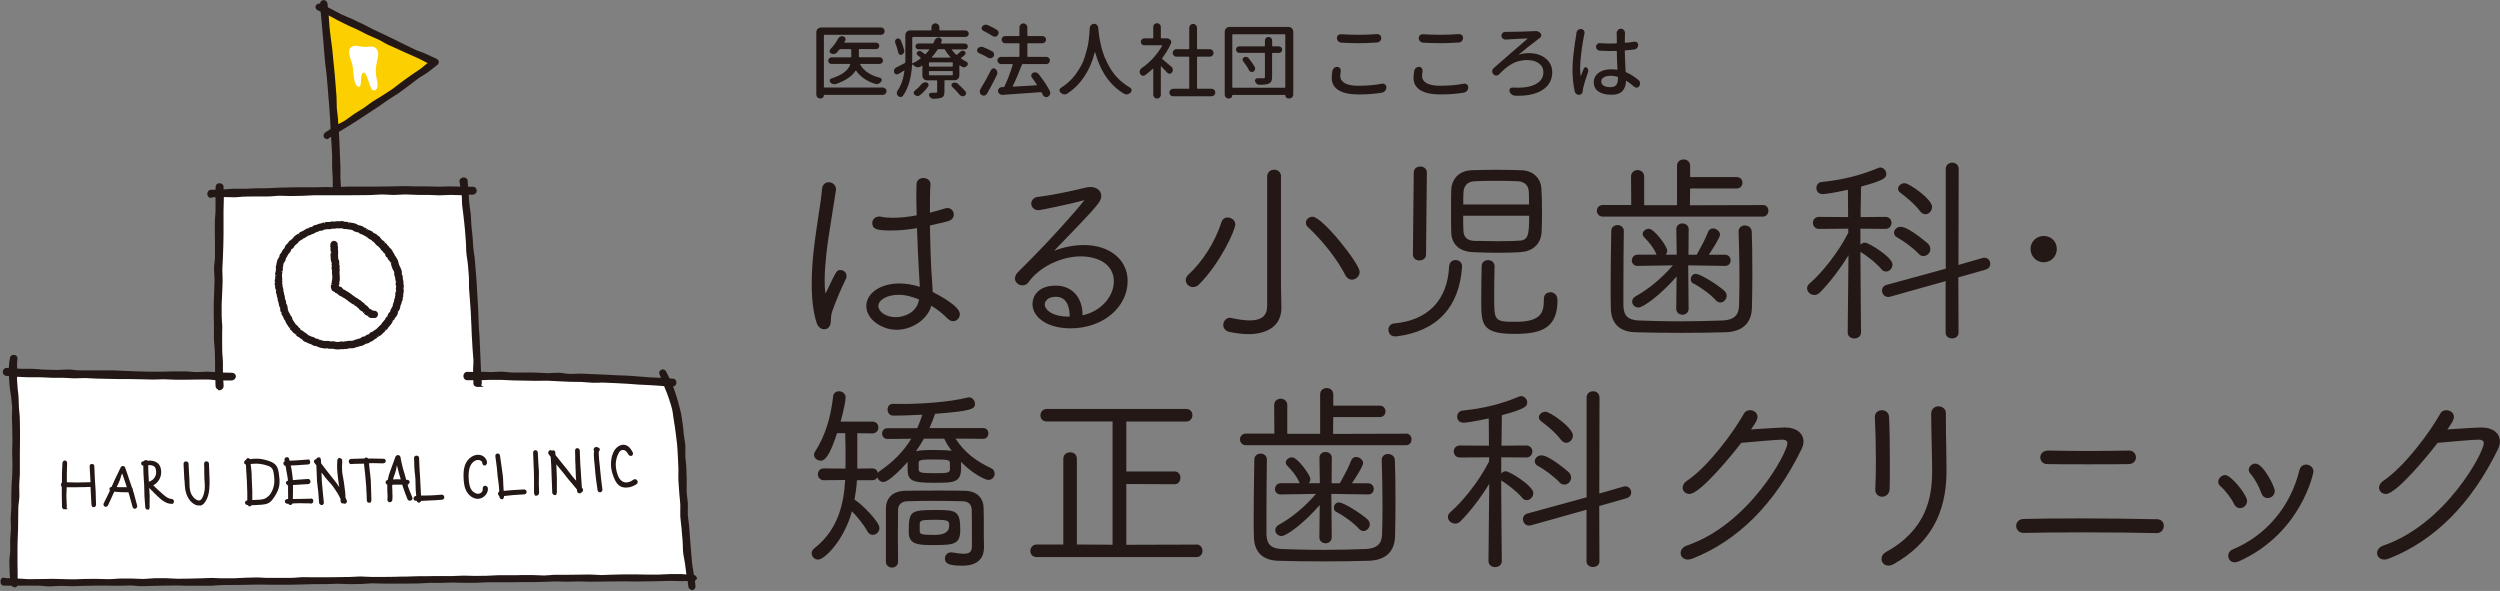 <svg xmlns="http://www.w3.org/2000/svg" id="_&#x30EC;&#x30A4;&#x30E4;&#x30FC;_2" viewBox="0 0 360 85.09"><rect x="0" y="0" width="360" height="85.09" fill="#808080" stroke="none"/><g id="base"><polygon points="31.52 27.68 48.56 27.68 66.92 27.66 68.73 54.42 95.76 55.14 97.51 58.89 98.26 68.03 98.74 80.46 99.37 83.34 2.07 83.86 2.64 62.31 1.32 53.29 31.52 54.35 31.52 27.68" style="fill:#fff;"></polygon><polygon points="46.74 1.56 62.34 8.98 48.1 18.83 46.74 1.56" style="fill:#fccf00;"></polygon><path d="M50.89,6.63c-.61.18-.67.65-.59,1.16.07.45.27.96.4,1.39.14.47.16,1.17.24,1.8.1.79.28,1.49.75,1.53.51.04.07-2.06.69-2.06.26,0,.49.67.71,1.31.22.62.43,1.23.7,1.26.41.03.78-.31.45-1.7-.14-.61-.16-1.26-.07-1.85.11-.77.35-1.46.29-1.84-.19-1.26-1.35-.87-1.93-.87s-1.14-.28-1.64-.13" style="fill:#fff;"></path><path d="M100.33,83.23c0-.22-.18-.37-.42-.45,0-.02,0-.04,0-.07-.03-.25-.08-.5-.12-.75-.05-.31-.11-.62-.14-.94-.03-.31-.06-.63-.08-.95-.02-.25-.04-.5-.06-.75-.03-.35-.06-.71-.09-1.07l-.05-.64c-.03-.41-.06-.82-.09-1.23l-.03-.48c-.02-.28-.06-.57-.1-.85-.04-.29-.08-.57-.1-.86-.02-.29,0-.58,0-.87,0-.29.01-.57,0-.85-.02-.29-.05-.58-.09-.87-.04-.28-.07-.56-.08-.83-.01-.3,0-.61,0-.9.01-.28.02-.55.01-.81l-.02-.62c-.01-.38-.03-.74-.04-1.09,0-.28-.04-.56-.07-.84-.03-.24-.06-.49-.07-.74-.01-.23,0-.46,0-.69,0-.29.02-.59,0-.9-.02-.3-.07-.6-.12-.89-.04-.22-.07-.45-.1-.68-.02-.18-.04-.36-.05-.54-.03-.34-.06-.69-.12-1.04l-.06-.43c-.05-.38-.11-.76-.19-1.14-.08-.4-.19-.81-.3-1.2l-.09-.34c-.12-.45-.27-.92-.47-1.52-.07-.22-.16-.48-.27-.75.27-.02.48-.23.49-.53.02-.31-.19-.57-.49-.59l-.5-.04c-.11-.22-.21-.45-.33-.66l-.19-.36c-.07-.13-.17-.22-.3-.26-.09-.03-.23-.04-.4.05-.27.14-.35.41-.21.69.08.14.12.3.18.46-.27-.02-.54-.03-.82-.04-.25,0-.49-.02-.74-.03-.26-.02-.51-.04-.77-.06-.29-.03-.59-.06-.88-.07-.26-.02-.52-.04-.78-.06-.29-.02-.58-.05-.87-.06-.29-.02-.58-.02-.87-.03-.26,0-.52-.01-.78-.03-.23-.01-.46-.02-.7-.04-.32-.02-.64-.04-.95-.05-.33-.01-.66-.03-.99-.04l-.66-.02c-.27-.01-.54-.03-.82-.04-.28-.01-.56-.03-.83-.04-.28,0-.57,0-.86.02-.26.01-.53.03-.79.02-.26,0-.51-.04-.78-.08-.28-.04-.57-.08-.86-.09-.29,0-.58.01-.86.03-.26.02-.53.04-.79.03-.26,0-.53-.02-.79-.04-.29-.02-.57-.03-.86-.04-.55-.01-1.1,0-1.65-.01-.3,0-.6,0-.91,0-.25,0-.5,0-.74,0-.27,0-.53-.03-.8-.06-.28-.03-.57-.06-.85-.06-.3,0-.57.01-.86.03-.26.02-.52.04-.79.03-.27,0-.53-.02-.8-.04-.15-.01-.3,0-.45-.01,0-.01,0-.02,0-.03-.01-.34-.03-.67-.04-1l-.03-.62c-.01-.31-.03-.62-.04-.93l-.06-1.38c-.01-.31-.02-.62-.04-.93-.01-.29-.03-.58-.06-.87-.02-.25-.04-.5-.05-.75-.01-.26-.02-.51-.03-.77,0-.28-.01-.56-.03-.84-.01-.24-.02-.49-.03-.73-.01-.3-.02-.59-.04-.89-.03-.54-.07-1.08-.1-1.61-.02-.25-.03-.49-.04-.74-.01-.29-.03-.58-.05-.87-.02-.27-.04-.53-.06-.8-.02-.27-.05-.54-.07-.82l-.13-1.61c-.02-.28-.06-.55-.11-.83-.04-.26-.08-.52-.1-.78-.02-.25-.04-.51-.05-.77-.02-.28-.04-.57-.06-.86-.03-.29-.06-.58-.09-.87-.03-.25-.05-.5-.08-.75-.02-.25-.03-.5-.04-.76-.01-.29-.02-.57-.05-.86-.03-.28-.07-.55-.11-.83-.04-.26-.08-.51-.1-.78-.03-.26-.04-.53-.06-.8,0-.14-.02-.28-.03-.42h.63s.21-.04.21-.04v-.05c.2-.07.31-.24.32-.46,0-.33-.23-.59-.52-.59h-.73s0-.04,0-.06c-.02-.27-.04-.54-.06-.82-.03-.29-.29-.49-.63-.46-.29.03-.58.26-.54.58.03.25.07.49.11.74-.19,0-.38,0-.57-.01-.29,0-.57-.02-.86-.02-.29,0-.57,0-.84.02-.24,0-.48.02-.71.02-.31,0-.61-.01-.91-.02-.27,0-.55-.02-.82-.02-.28,0-.56,0-.84,0-.24,0-.49,0-.73,0-.29,0-.6-.01-.89-.02-.27-.01-.55-.02-.82-.02-.29,0-.58,0-.86.02-.57.02-1.13.02-1.68.03-.55,0-1.1,0-1.64.02-.48,0-.96,0-1.44,0-.31,0-.63,0-.93,0-.26,0-.52,0-.78,0-.29,0-.58,0-.86,0-.28,0-.57.02-.85.04-.05,0-.1,0-.15,0-.01-.16-.02-.33-.03-.49-.02-.26-.04-.52-.05-.78,0-.28,0-.55,0-.82,0-.29.02-.58,0-.86-.01-.33-.03-.65-.04-.97l-.06-1.45c-.01-.32-.02-.63-.04-.93v-.12c-.03-.51-.06-1.01-.08-1.5,0,0,.01,0,.02-.01.22-.14.45-.28.68-.41.26-.16.52-.31.78-.47l.53-.34c.3-.19.6-.38.91-.58.48-.31.95-.62,1.43-.94l.49-.32c.31-.2.63-.41.94-.62.26-.18.52-.36.77-.54.21-.15.42-.29.63-.44.22-.15.45-.29.68-.43.25-.16.51-.32.76-.49.26-.18.5-.37.75-.55.21-.15.41-.31.62-.46.25-.18.49-.37.73-.55.21-.16.42-.33.63-.49.22-.16.46-.3.69-.44.25-.15.51-.31.75-.48.24-.18.48-.37.71-.55.21-.17.42-.33.64-.5.14-.1.27-.29.25-.49-.02-.19-.19-.36-.34-.43-.28-.13-.57-.26-.85-.39-.22-.1-.45-.21-.67-.31-.26-.12-.53-.22-.79-.31-.26-.09-.52-.19-.77-.31-.25-.12-.5-.24-.75-.36-.25-.12-.51-.25-.76-.37-.25-.12-.5-.25-.75-.37-.25-.13-.5-.26-.76-.38-.26-.12-.52-.25-.78-.37-.24-.12-.49-.24-.73-.35l-1.52-.72c-.26-.12-.51-.26-.76-.39-.24-.13-.49-.26-.74-.38-.22-.11-.44-.21-.67-.31-.28-.13-.57-.26-.85-.4-.25-.12-.51-.23-.76-.33-.26-.11-.53-.22-.78-.34-.25-.12-.5-.26-.74-.39-.24-.13-.49-.27-.74-.39-.16-.08-.31-.15-.46-.23-.02-.18-.04-.35-.06-.53-.03-.31-.28-.54-.6-.51-.14.01-.27.08-.37.2-.07.09-.09.21-.1.32-.09-.03-.18-.05-.28-.02-.14.05-.27.16-.33.29-.12.24-.02.52.24.65.15.07.3.14.45.22.02.21.05.43.07.64.03.3.06.59.08.88.02.27.05.53.07.79.03.28.05.55.07.83.02.28.05.56.08.84.03.29.05.58.07.87.02.27.04.54.06.8.03.34.06.68.09,1.02l.06.65c.03.28.06.55.1.83.04.28.07.56.1.83l.07.74c.03.31.06.62.08.93.03.33.05.66.08.99l.05.67c.02.27.04.54.07.81.03.29.05.57.07.86l.11,1.67c.02.29.03.58.04.88,0,.12.01.24.01.36,0,0-.02.01-.02.02-.23.16-.48.33-.72.47-.25.15-.34.49-.2.72.1.17.32.25.47.25h.01c.09,0,.15-.06.19-.1.01-.01.03-.03.04-.04.1-.06.2-.12.31-.19,0,.04,0,.07,0,.11.02.29.05.58.06.88.01.25.03.49.04.74.02.31.04.62.05.94.01.27,0,.55,0,.83,0,.28,0,.56,0,.85,0,.26.03.53.04.8.02.29.04.58.05.87,0,.28,0,.56,0,.84,0,.13,0,.27,0,.4-.08,0-.17,0-.25,0-.28-.01-.56-.03-.85-.02l-1.65.03c-.27,0-.54,0-.82,0-.28,0-.56,0-.83,0-.25,0-.5,0-.75,0-.3,0-.6,0-.9.01l-1.64.04c-.27,0-.54.02-.82.04s-.55.03-.83.04c-.29,0-.57.01-.86.01-.26,0-.52,0-.78,0-.28,0-.57.02-.86.04-.26.01-.52.03-.79.03-.27,0-.53,0-.8,0-.28,0-.56-.01-.84,0-.27,0-.54.03-.81.05-.21.01-.43.03-.64.04,0-.12,0-.24,0-.36,0-.3-.24-.52-.58-.53-.33,0-.56.22-.57.52,0,.14,0,.28,0,.41l-.68.02c-.14,0-.26.06-.36.16-.1.11-.16.27-.16.43,0,.29.21.58.53.58.02,0,.1,0,.18-.08.16,0,.32-.02.48-.02,0,.06,0,.12,0,.18,0,.29,0,.58,0,.86,0,.28,0,.56,0,.83,0,.29-.03.57-.05.86-.02.28-.05.55-.05.83,0,.3,0,.59,0,.88,0,.27,0,.54,0,.81,0,.29,0,.59.01.87,0,.27.02.54.01.81,0,.29,0,.58,0,.86,0,.28.01.55,0,.82,0,.27-.04.55-.07.82-.03.28-.07.57-.07.86,0,.29.02.58.04.87.02.27.04.54.04.81,0,.26-.02.53-.03.79-.02.3-.03.59-.03.89,0,.27-.02.53-.03.8-.01.3-.03.59-.03.89,0,.33,0,.65,0,.98v.71c0,.31.01.61.02.92,0,.25.01.51.01.77,0,.26,0,.52,0,.79,0,.3,0,.6,0,.91,0,.28.03.57.06.86.03.27.05.55.06.83,0,.51.02,1.03.04,1.56v.13c0,.25,0,.51,0,.77,0,.2,0,.4,0,.6-.05,0-.11,0-.16,0-.28-.02-.55-.04-.83-.05-.29,0-.58.02-.87.03-.27.02-.53.03-.81.03-.28,0-.55-.03-.82-.05-.29-.03-.58-.05-.86-.05-.3,0-.59,0-.89,0-.27,0-.53.01-.79,0-.29,0-.58,0-.86.02-.28.01-.54.02-.82.02-.28,0-.56,0-.84,0-.28,0-.56,0-.84,0-.29,0-.57-.01-.86-.02-.27,0-.55-.01-.82-.02-.28,0-.56-.02-.84-.03-.28-.01-.56-.02-.84-.03-.28,0-.56-.02-.84-.04-.28-.02-.56-.04-.84-.04-.29,0-.57,0-.86,0-.28,0-.55,0-.83,0-.28,0-.55,0-.83,0-.29,0-.57.01-.86,0-.56,0-1.12,0-1.69-.01-.27,0-.55-.03-.82-.06-.28-.03-.57-.06-.86-.06-.28,0-.57.01-.85.03-.28.02-.56.04-.83.03-.55-.01-1.11-.02-1.69-.04-.27,0-.55-.03-.82-.06-.28-.03-.57-.05-.86-.06-.27,0-.55,0-.83,0-.29,0-.57.01-.86,0-.19,0-.39-.03-.59-.05,0-.12,0-.24,0-.36,0-.35,0-.67.05-.99.05-.3-.11-.54-.42-.6-.34-.06-.6.12-.65.4-.1.53-.15,1.01-.17,1.47-.05,0-.09,0-.14,0-.06,0-.11,0-.16,0-.02,0-.04,0-.04,0-.29,0-.51.25-.53.58,0,.3.26.58.57.58h.32c0,.16.02.31.02.44.03.51.07,1.02.13,1.51.02.17.05.33.08.49.03.16.06.32.07.48.02.2.04.41.07.62.04.31.07.63.09.96.01.25,0,.52-.01.8-.01.26-.03.53-.02.79,0,.2.02.4.02.6.01.33.03.66.03.99v.32c.01.42.02.84.02,1.27,0,.29,0,.58-.02.87,0,.24-.01.49-.02.73,0,.25,0,.51.02.77.01.28.02.55.02.83v.59c-.01.33-.02.67-.02,1.01,0,.27-.03.54-.05.8-.02.26-.04.53-.05.79l-.04,1.6c0,.26,0,.52,0,.78,0,.27,0,.55,0,.82,0,.3-.03.58-.05.86-.02.25-.04.49-.04.72,0,.3,0,.59.02.87.01.25.03.48.02.71-.01.29-.03.56-.06.82-.02.26-.04.51-.05.75-.01.31,0,.61,0,.9,0,.23,0,.46,0,.68,0,.24-.03.48-.06.72-.03.28-.06.57-.06.86,0,.45.02.91.04,1.38v.21c.02.24.04.51.06.77-.13,0-.27.02-.4.02-.06,0-.14,0-.24-.04-.09-.02-.19-.05-.28-.05-.14,0-.45.05-.46.58,0,.17.05.32.15.43.09.1.21.15.35.15.31,0,.68,0,1.07,0,.09.1.2.17.33.19l.16.07.06-.03c.15-.02.26-.11.34-.23.17,0,.33,0,.5,0,.27,0,.55,0,.84,0,.35,0,.73,0,1.12,0h.53c.25,0,.5.02.76.05.3.03.61.05.92.05.26,0,.53-.02.8-.04.52-.04,1.05-.04,1.61-.01.54.03,1.1.03,1.68,0,.53-.03,1.08-.03,1.65-.04.28,0,.56-.02.85-.02.27,0,.54,0,.81,0,.28,0,.56,0,.84,0,.26,0,.53,0,.81.01.26,0,.52.01.78.01.3,0,.61-.01.91-.02.27,0,.53-.02.8-.02.25,0,.52.02.79.05.28.03.58.05.86.05.26,0,.53-.01.8-.02.28-.01.57-.02.86-.02.26,0,.53-.01.79-.02.29,0,.57-.02.86-.02h.67c.33-.01.65-.02.98-.02.27,0,.54,0,.81.02.28,0,.56.02.85.02.26,0,.52,0,.79,0,.29,0,.58,0,.88,0,.55,0,1.1,0,1.65,0,.28,0,.56-.02.84-.05.27-.02.55-.04.82-.05l3.32-.03c.26,0,.51,0,.77-.02.3,0,.59-.02.89-.02.27,0,.54,0,.82.01.28,0,.56.02.84.01.27,0,.55,0,.82,0,.28,0,.57,0,.84,0,.28,0,.56,0,.83,0,.27,0,.55,0,.83,0,.28,0,.55-.01.83-.02.28-.01.55-.02.83-.02.28,0,.56-.01.84-.02.28,0,.55-.02.82-.02.27,0,.54,0,.82,0,.28,0,.56,0,.84,0,.28,0,.56-.02.84-.03.27-.01.55-.03.82-.03.28,0,.54.01.82.03.28.02.56.03.84.03l1.66-.02c.29,0,.57-.02.86-.05.27-.02.53-.04.8-.05.27,0,.54,0,.82.02.28.01.55.02.84.02.55,0,1.1,0,1.65,0,.27,0,.54,0,.82,0,.28,0,.56,0,.83,0l1.65-.02c.28,0,.56-.02.84-.04.27-.02.54-.04.81-.04h1.65c.28-.01.56-.02.84-.03.27,0,.55-.01.82-.02.27,0,.55,0,.82.02.28,0,.55.02.83.02.29,0,.57,0,.86,0,.27,0,.53,0,.79,0,.28,0,.56-.02.84-.04.27-.02.54-.04.8-.04h.7c.32,0,.63,0,.95,0,.28,0,.55,0,.82,0,.28,0,.55,0,.83,0l1.65-.02c.27,0,.55,0,.82,0,.28,0,.56.01.83,0,.28,0,.56-.01.84-.02.27-.01.54-.02.81-.02.28,0,.57-.02.85-.03.27-.01.54-.03.81-.03.29,0,.55.01.82.02.28.01.55.02.83.02.28,0,.57-.01.85-.02.27,0,.54-.02.81-.02.3,0,.57,0,.84.02.27.01.53.02.81.02.29,0,.57,0,.85-.01.27,0,.54,0,.8-.01.26,0,.52,0,.77-.01.3,0,.59,0,.88-.01h.59c.36,0,.71-.01,1.05-.01.29,0,.56,0,.84.01.25,0,.5.01.74.01.32,0,.63,0,.94-.01.57,0,1.12-.01,1.65-.02.59-.01,1.14-.02,1.66-.04.6-.03,1.17-.02,1.68,0,.6.02,1.14.02,1.62,0,.04.28.07.56.11.82.04.23.18.38.39.42l.06.09.16-.03c.29-.05.46-.32.41-.65-.04-.22-.05-.45-.07-.69.18-.11.32-.29.32-.5ZM2.54,83.27s0-.08,0-.11c0-.23,0-.45,0-.67-.02-.5-.02-.97-.02-1.44v-.12c0-.19,0-.37,0-.55,0-.33-.01-.66,0-1,0-.2,0-.4,0-.61,0-.31,0-.62.02-.95l.06-1.57c0-.24.01-.5.01-.76,0-.26,0-.53.01-.81,0-.26.01-.53.01-.81,0-.25,0-.5.01-.76,0-.26.04-.52.07-.78.03-.27.07-.55.08-.83,0-.27,0-.55-.01-.82-.01-.27-.02-.53-.01-.8,0-.26.03-.52.04-.79.02-.27.04-.55.05-.82,0-.29,0-.58,0-.87,0-.25,0-.5,0-.74,0-.29,0-.58,0-.86,0-.25-.01-.5,0-.74,0-.23,0-.46.01-.69,0-.31.01-.61.01-.91,0-.24,0-.47,0-.7,0-.31,0-.61,0-.9,0-.55-.02-1.09-.03-1.61,0-.32-.04-.63-.07-.93-.02-.23-.04-.46-.06-.68-.01-.22-.02-.45-.02-.66,0-.33-.02-.64-.04-.95-.02-.19-.04-.39-.06-.58-.02-.14-.03-.27-.05-.41-.03-.33-.05-.65-.07-.98l-.03-.45c0-.12,0-.24,0-.35h.13c.26.01.53.02.79.04.28.01.56.03.83.03.29,0,.57,0,.85,0,.26,0,.51,0,.77,0,.26,0,.53.02.79.03.28.02.56.03.83.04.28,0,.55,0,.82,0,.27,0,.53,0,.79,0,.26,0,.53.02.78.04.28.02.56.03.83.04.28,0,.55,0,.83-.02.27-.01.53-.02.79-.02.26,0,.52.02.79.04.28.02.55.04.83.04l3.23.07c.54,0,1.08,0,1.62,0l1.63.03c.28,0,.56.01.84.02.26,0,.52.02.78.02.28,0,.55-.01.84-.02.26-.01.54-.03.79-.02.26,0,.51.02.77.03.28.02.57.03.85.03.27,0,.54,0,.81,0,.27,0,.54,0,.81,0,.27,0,.54,0,.81-.01.27,0,.54-.02.81-.01h1.62c.25.02.51.04.77.07.04,0,.09,0,.13,0,0,.29.01.58.03.88,0,.22.16.4.36.48v.1s.23,0,.23,0c.15,0,.3-.08.41-.2.11-.12.17-.27.16-.41,0-.27-.03-.53-.05-.79.12,0,.23,0,.35,0,.28,0,.57,0,.86,0h.1s.02-.02.02-.02c.26-.06.49-.3.49-.57,0-.13-.05-.25-.14-.34-.11-.11-.28-.18-.46-.18-.29,0-.58-.01-.86-.02-.14,0-.27,0-.41-.01,0-.22,0-.43,0-.65,0-.27.01-.54,0-.8,0-.28-.03-.56-.05-.84-.02-.28-.05-.56-.05-.84,0-.33,0-.66-.01-.99v-.7c-.01-.29,0-.58,0-.86,0-.28.02-.55.02-.82,0-.29-.03-.57-.05-.86-.02-.28-.04-.55-.04-.82v-.74c0-.31,0-.63,0-.94,0-.29.02-.57.04-.86.02-.28.03-.55.04-.82,0-.28.01-.57.03-.85.01-.27.02-.55.03-.82,0-.28,0-.57-.02-.85-.01-.28-.03-.56-.02-.84,0-.28.02-.56.04-.85.02-.28.03-.56.04-.84,0-.28.02-.56.03-.84.01-.28.03-.56.03-.84l.03-1.69c0-.28,0-.56,0-.84,0-.28,0-.56,0-.85,0-.29,0-.59,0-.89,0-.26,0-.53,0-.8,0-.25.01-.51.02-.77,0-.3.02-.61.02-.92,0-.08,0-.16,0-.24.23,0,.46,0,.69.01.27.01.55.02.81.02.28,0,.56-.03.83-.05.27-.02.54-.05.81-.05.28,0,.55,0,.82-.01.27,0,.55,0,.82-.01.28,0,.56,0,.84,0,.27,0,.53,0,.8,0,.27,0,.55-.03.82-.05.27-.02.55-.05.82-.05.27,0,.55,0,.82.02.27.01.54.03.82.02l1.63-.03c.29,0,.57-.02.86-.04.26-.02.52-.04.78-.04.27,0,.55,0,.82,0,.27,0,.55,0,.82,0,.28,0,.57,0,.85,0,.26,0,.53,0,.79,0,.55,0,1.1,0,1.64,0l2.29-.02c.6,0,1.21,0,1.81-.06.53-.04,1.08-.05,1.63,0,.55.05,1.11.05,1.67,0,.53-.05,1.06-.05,1.6-.01.36.02.73.04,1.11.04.32,0,.64,0,.96,0,.41,0,.82,0,1.24.03.27.01.55.03.82.03h.03c.26,0,.52-.02.78-.03.28-.02.56-.03.83-.03.27,0,.54,0,.81.02.26,0,.52.01.79.02.02.22.03.44.03.67,0,.29.01.57.04.86.03.29.07.57.11.86.04.28.08.56.1.84.03.28.06.56.09.83.03.29.07.58.09.87.03.31.05.61.07.91.02.26.03.53.06.79.03.29.03.58.04.87,0,.28.01.56.04.83.02.28.07.57.11.85.04.28.09.56.11.84.02.28.04.56.07.83.03.29.05.58.07.87.02.28.01.56.01.84,0,.29,0,.58.01.87.02.26.04.52.06.78.03.31.05.62.07.92.02.27.04.55.06.82.02.29.05.59.06.89.02.3.03.61.04.92.01.26.02.53.04.79.02.32.03.64.04.96l.03.76c.01.27.03.54.05.81.02.3.04.6.05.9.01.28.04.55.06.83.03.29.06.58.07.88.01.27,0,.54-.02.83-.02.29-.03.58-.02.88,0,.02,0,.03,0,.05-.02,0-.03,0-.05,0-.28,0-.55-.01-.83-.01h-.11s-.02.02-.02.02c-.25.07-.39.33-.39.59,0,.33.23.59.52.59.27,0,.55,0,.82,0,.03,0,.06,0,.09,0,0,.16,0,.31.01.47,0,.32.31.5.6.5,0,0,.01,0,.02,0l.86-.02-.37-.21c.06-.09.1-.19.1-.3,0-.15-.01-.3-.02-.45.12,0,.24,0,.36-.01.28-.01.55-.03.83-.03h.4c.41,0,.83,0,1.24,0,.27,0,.54.02.81.04.28.02.56.04.84.04.55,0,1.1.02,1.65.03l1.65.03c.29,0,.57,0,.85-.01.26,0,.53-.02.8-.01.27,0,.55.02.82.04.28.02.55.03.82.04.26,0,.53.02.79.04.29.02.57.03.86.04.28,0,.55.01.83.01.27,0,.55,0,.82.01.28.01.56.03.83.06.27.02.54.04.81.06.28.01.56,0,.84-.01.27-.01.54-.03.81-.01l.66.03c.33.01.65.03.98.04.36.02.72.04,1.08.06l.56.03c.28.01.56.04.85.06.26.02.53.04.79.06.28.02.55.03.83.04.27,0,.55.02.82.04.36.02.73.04,1.09.07l.55.04c.14,0,.27.03.41.04,0,0,0,.01,0,.02l.15.37c.17.4.34.82.47,1.23l.15.45c.13.39.26.8.36,1.2.08.33.13.68.17,1.02.03.23.06.46.1.68.1.54.17,1.07.25,1.7.03.2.05.41.08.61.05.37.1.74.13,1.11.05.58.09,1.16.11,1.72l.03.57c.02.4.04.79.05,1.16,0,.24,0,.5,0,.75,0,.31-.02.64,0,.97.01.29.03.6.06.9.02.27.04.54.06.82.01.3.05.59.08.9.03.27.06.55.07.83.02.27,0,.55,0,.82,0,.3-.01.6,0,.91.02.3.06.6.09.9.03.27.06.55.09.82.03.36.06.72.09,1.08l.06.64c.02.27.03.55.04.82,0,.31.01.61.04.91.03.32.09.63.15.93.05.26.1.52.13.77.05.43.1.85.16,1.26l.03.24c-.23-.02-.46-.04-.72-.05h-1.64c-.26,0-.52.02-.8.03-.27.02-.56.04-.85.04h-1.65c-.25,0-.5,0-.76-.01-.29-.01-.58-.02-.88-.02h-1.65c-.26,0-.53.02-.8.02-.28,0-.56.02-.84.02-.27,0-.54.02-.82.03-.27.01-.55.03-.83.03-.27,0-.53-.02-.79-.04-.28-.02-.57-.04-.86-.04-.27,0-.54,0-.81.01-.28,0-.56,0-.84.01-.27,0-.54,0-.81.01-.28,0-.56.01-.84.01-.54,0-1.09,0-1.65,0-.28,0-.55.02-.83.05-.27.02-.54.04-.82.05-.26,0-.53-.01-.8-.03-.28-.02-.57-.03-.85-.03h-1.65c-.27.02-.54.02-.82.02-.28,0-.55,0-.83,0-.27,0-.55,0-.82,0-.28,0-.55,0-.83,0-.27,0-.54.02-.82.04-.28.02-.56.04-.84.04-.27,0-.55,0-.82.01-.28,0-.56.01-.84.01-.28,0-.54,0-.81-.02-.28,0-.56-.02-.84-.02-.28,0-.56.02-.84.03-.27.02-.55.03-.82.03-.55,0-1.1,0-1.65,0h-.67c-.43.01-.86.02-1.29.02-.35,0-.7,0-1.04,0-.38,0-.76.01-1.14.03-.27.01-.55.02-.82.03h-.74c-.31.02-.61.03-.92.03-.28,0-.55,0-.82.01-.28,0-.55.01-.83.01-.3,0-.6,0-.9,0-.25,0-.5,0-.75,0-.27,0-.54-.01-.82-.03-.28-.02-.56-.04-.83-.04-.28,0-.56.02-.84.04-.27.02-.54.04-.81.04h-.55c-.37.01-.73.02-1.1.02-.55,0-1.1,0-1.65.02-.26,0-.51,0-.77,0-.29,0-.59,0-.88,0-.28,0-.54,0-.82-.01-.28,0-.55-.01-.83-.01-.28,0-.56.03-.84.05-.27.02-.53.05-.8.05-.28,0-.55,0-.83,0-.27,0-.54,0-.82,0h-1.65c-.27.01-.54,0-.81-.02-.28-.02-.56-.04-.84-.04-.28,0-.56.01-.84.02-.27.01-.54.02-.81.02-.28,0-.56.02-.84.04-.27.02-.54.03-.8.04h-1.64c-.28.02-.56,0-.84-.02-.27-.02-.53-.03-.81-.03-.27,0-.54.01-.81.03-.28.01-.55.02-.83.03-.28,0-.56,0-.83.02-.27,0-.54.01-.81.02-.28,0-.56,0-.83.01-.27,0-.54.01-.81.01-.27,0-.54-.02-.81-.04-.28-.02-.56-.04-.83-.04h-1.65c-.29.01-.58.04-.86.06-.26.02-.52.04-.78.05-.26,0-.54-.01-.8-.03-.28-.02-.57-.03-.84-.03-.27,0-.55,0-.83,0-.25,0-.49,0-.73,0-.3,0-.63.02-.94.05-.26.02-.53.04-.79.04-.27,0-.55,0-.83-.02-.28-.01-.55-.02-.82-.02-.31,0-.61,0-.91,0-.54,0-1.06,0-1.57.03-.27.02-.54.03-.81.03-.29,0-.59,0-.87-.01-.56-.01-1.11-.02-1.63-.04-.57-.03-1.12-.02-1.64,0-.26,0-.52.01-.77.01-.29,0-.57,0-.84.01-.27,0-.54.01-.8.01-.32,0-.62-.03-.9-.05-.26-.02-.51-.04-.74-.04h0ZM48.69,17.26c-.02-.3-.06-.59-.1-.88-.03-.26-.07-.53-.09-.79-.02-.27-.02-.54-.02-.81,0-.29,0-.58-.02-.87l-.05-.63c-.03-.35-.05-.69-.08-1.04l-.06-.71c-.03-.32-.05-.64-.08-.96-.03-.31-.06-.62-.09-.93-.03-.25-.05-.5-.08-.75l-.07-.73c-.03-.31-.06-.63-.09-.95-.03-.28-.07-.57-.11-.85-.04-.27-.08-.54-.11-.82-.03-.28-.06-.56-.1-.84-.03-.27-.07-.55-.09-.83-.03-.27-.04-.55-.06-.83-.02-.27-.03-.54-.06-.82.18.09.36.19.54.29.24.14.48.27.73.4.23.11.46.23.69.34.25.13.51.25.76.38.24.12.49.22.73.33.25.11.5.22.75.34.24.11.48.24.71.36.24.13.49.25.74.37.25.12.5.22.75.33.24.1.5.21.74.32.24.11.47.25.7.38.23.14.48.28.73.39.26.12.53.24.8.36.23.1.45.2.68.31.25.12.51.23.77.35.24.1.47.21.71.32.24.11.49.22.74.33.25.11.5.22.74.33.24.11.47.23.69.35.18.09.36.19.54.28-.16.12-.31.25-.45.37-.2.17-.41.35-.64.51-.23.16-.46.32-.7.47-.22.15-.45.29-.66.45-.18.13-.35.26-.53.38-.27.19-.53.39-.8.58-.22.16-.44.33-.64.49-.21.17-.44.34-.66.5-.24.16-.48.32-.72.47-.22.14-.44.28-.65.42-.23.16-.47.3-.71.44-.23.13-.46.27-.69.42-.22.15-.43.31-.64.46-.22.17-.45.34-.69.5-.25.16-.5.32-.75.47-.22.13-.43.26-.64.4-.23.15-.45.31-.66.47-.22.16-.44.34-.67.48-.23.15-.48.28-.73.4-.07.04-.14.08-.22.12-.02-.2-.04-.4-.05-.6ZM2.02,51.36h0s0,0,0,0Z" style="fill:#231815;"></path><path d="M8.9,70.1c0,.32,0,.63,0,.95v.34c0,.53.02,1.05.03,1.58,0,.11.05.22.12.28l.12.09.57-.02-.16-.2c.03-.05.04-.11.04-.17,0-.24-.02-.48-.03-.72-.01-.28-.03-.57-.03-.85,0-.28.01-.55.03-.83,0-.13.01-.26.02-.39.34,0,.68.01,1.02.01.03,0,.05,0,.08,0,.33,0,.67-.01,1-.02h.48s.34-.02.34-.02c.17,0,.34,0,.51-.01,0,.18.01.38.03.7.02.45.04.68.05.91.02.23.03.46.05.93,0,.1.04.19.11.25v.12s.23,0,.23,0c.08,0,.16-.04.22-.1.07-.07.11-.18.1-.28-.02-.46-.02-.69-.03-.92,0-.23,0-.46-.02-.92-.02-.47-.04-.7-.06-.93-.02-.23-.04-.45-.06-.91-.02-.45-.03-.68-.04-.9,0-.24-.02-.47-.04-.94,0-.19-.15-.32-.36-.32h0c-.19.01-.32.16-.31.35.02.46.03.69.05.92.01.23.03.46.05.92,0,.19.01.32.02.44-.64.02-1.28.04-1.93.04-.47,0-.98-.02-1.47-.03,0-.11,0-.23,0-.34,0-.28-.02-.56-.01-.84.01-.52.03-1.05.05-1.56,0-.11-.03-.22-.1-.3-.06-.06-.13-.1-.22-.1-.18-.01-.36.19-.36.37,0,.21-.02.42-.03.62-.02.32-.03.64-.04.95,0,.29,0,.59,0,.89,0,.12,0,.24,0,.35l-.02.02c-.1.09-.12.23-.12.29,0,.11.03.21.09.28l.05.04Z" style="fill:#231815;"></path><path d="M15.36,72.95c.09-.03.15-.09.19-.17.2-.42.29-.63.39-.85.09-.2.18-.41.37-.82.06-.13.1-.22.15-.31.71.07,1.34.1,1.9.09.01,0,.02,0,.03,0,.03,0,.07,0,.1,0,.03.11.07.22.11.33.17.58.33,1.16.48,1.75.07.25.24.29.32.29,0,0,0,0,.01,0h.09s.04-.04.04-.04c.16-.07.25-.25.21-.42-.16-.62-.32-1.24-.5-1.86-.04-.13-.09-.25-.13-.38,0-.02.02-.04.02-.06,0-.09-.05-.18-.12-.24,0,0,0,0,0,0-.05-.14-.09-.28-.14-.42-.09-.24-.17-.47-.25-.71l-.13-.39c-.16-.48-.31-.96-.49-1.43-.03-.09-.11-.19-.32-.2,0,0,0,0,0,0-.14,0-.24.06-.3.17-.21.44-.32.66-.42.88-.1.21-.21.43-.41.85-.21.44-.3.66-.4.89-.03.06-.06.14-.09.21-.14,0-.28.09-.31.31,0,.1.02.17.06.24-.02.04-.03.07-.05.11-.21.44-.31.65-.42.87-.1.21-.21.43-.42.85-.08.17-.01.37.16.46.09.04.19.05.28.01ZM16.8,70.13c.08-.16.17-.35.32-.66.16-.34.22-.58.27-.77.05-.19.09-.34.21-.52.15.44.3.88.45,1.33.06.18.12.37.18.55.01.03.02.07.03.1-.28,0-.56,0-.83,0h-.23c-.13-.01-.27-.02-.4-.03Z" style="fill:#231815;"></path><path d="M20.64,67.04c0,.15,0,.27,0,.39,0,.2,0,.4.02.8.02.41.03.61.05.82.02.2.03.39.05.79.02.39.02.59.02.79,0,.2,0,.41.02.82.02.41.04.61.06.82.02.19.04.39.06.78,0,.2.14.33.32.33h.23v-.12c.08-.09.08-.21.08-.24-.02-.39-.01-.59,0-.79,0-.21.01-.41,0-.82-.02-.37-.03-.57-.04-.76,0-.12-.01-.24-.02-.39.48.5.97,1.01,1.49,1.47.43.38,1.02.82,1.71.82,0,0,.01,0,.02,0h.23v-.09c.07-.07.12-.16.11-.26,0-.2-.19-.37-.36-.36-.42,0-.82-.31-1.22-.66-.56-.49-1-.89-1.4-1.29.35-.19.64-.47.85-.82.27-.46.36-1.01.25-1.53-.06-.29-.17-.52-.31-.7-.24-.29-.64-.47-1.17-.51-.18-.01-.34,0-.5.02,0,0,0,0,0,0v-.09s-.23,0-.23,0c-.12,0-.2.07-.26.15-.04,0-.08.01-.12.02-.12.02-.18.08-.21.13-.05.07-.06.15-.04.24.03.16.16.24.3.25ZM21.42,68.99c-.02-.2-.03-.4-.05-.8-.02-.4-.02-.59-.02-.79,0-.12,0-.26,0-.42.1,0,.2,0,.29,0,.3.02.54.13.67.29.07.09.11.25.15.4.08.38.01.78-.19,1.09-.19.3-.5.51-.83.61,0-.14-.02-.26-.03-.37Z" style="fill:#231815;"></path><path d="M26.58,69.21v.08c.03.62.05,1.27.28,1.89.29.8.84,1.39,1.47,1.58.13.04.25.03.33.02h.04s.07.02.12.02c.02,0,.03,0,.05,0,.37-.07.6-.4.77-.68.27-.45.43-.98.49-1.61.05-.54.07-1.1.04-1.64-.03-.52-.03-.79-.04-1.05,0-.26-.02-.53-.04-1.06,0-.2-.2-.33-.38-.33,0,0,0,0-.01,0-.09,0-.16.04-.22.1-.06.07-.09.16-.09.26.03.52.02.78.02,1.04,0,.27,0,.53.02,1.06,0,.13.02.27.03.41.03.36.05.73.02,1.09-.05.56-.18,1.01-.4,1.38-.12.21-.26.27-.35.29-.07.01-.13.02-.21,0-.45-.14-.86-.57-1.06-1.12-.16-.44-.17-.95-.18-1.44v-.35c-.03-.61-.05-.91-.07-1.21-.02-.29-.03-.59-.06-1.17,0-.18-.15-.32-.37-.33-.2,0-.36.17-.35.35.02.61.04.91.06,1.21.02.29.04.59.06,1.17Z" style="fill:#231815;"></path><path d="M35.41,66.9c0,.1.01.21.02.31,0,.22.01.45.03.67l.03.4c.03.38.05.76.07,1.15v.09c.02.48.04.97.05,1.45,0,.36,0,.73,0,1.09-.17.02-.32.12-.33.31,0,.21.19.36.37.36.02,0,.05,0,.07,0,.02.03.02.07.05.09l.02.09h.19c.11-.01.21-.08.28-.17.09,0,.19,0,.28,0,.3,0,.6-.03.91-.05h.14c.37-.04.79-.07,1.17-.3.33-.21.56-.55.76-.85.37-.56.6-1.08.69-1.59.1-.59.02-1.2-.06-1.74v-.1c-.06-.33-.12-.65-.3-.95-.28-.46-.77-.66-1.1-.77-.45-.15-1.04-.32-1.64-.34-.38-.02-.75.02-1.12.07-.06-.09-.15-.16-.29-.16-.14.02-.23.12-.26.25,0,0,0,0,0,0-.09.02-.17.08-.22.17-.06.09-.08.21-.06.31.03.11.13.18.28.21ZM36.34,70.96c0-.32-.02-.64-.04-.96-.01-.2-.02-.41-.03-.61,0-.2-.01-.4-.02-.61,0-.32-.01-.64-.04-.96-.02-.29-.06-.58-.1-.87,0-.04,0-.09-.02-.13.31-.04.63-.06.96-.05.45.02.94.11,1.46.28.36.11.59.27.71.48.12.2.17.48.2.67.08.52.13,1.08.04,1.61-.09.49-.26.93-.54,1.34-.13.19-.36.4-.61.56-.28.18-.61.22-.94.25h-.15c-.29.03-.59.04-.89.05,0-.35,0-.71,0-1.06Z" style="fill:#231815;"></path><path d="M44.79,71.81c-.35,0-.7,0-1.04.02-.22,0-.44.02-.66.02h-.41c-.17,0-.34.01-.51.01,0-.32.02-.65.02-.97v-.07c0-.16,0-.32,0-.48,0-.16,0-.33,0-.5l.79-.05c.35-.02.52-.03.7-.04.18,0,.36-.01.71-.04.19-.01.33-.19.32-.4-.02-.2-.16-.34-.35-.34,0,0,0,0-.01,0-.36.02-.53.04-.71.05-.17.01-.35.03-.7.05-.36.02-.53.04-.71.06-.02,0-.04,0-.05,0-.05-.53-.12-1.05-.19-1.49-.03-.21-.08-.41-.13-.61.15,0,.3-.02.44-.02l.48-.02c.23-.01.46-.03.68-.05.3-.02.6-.05.9-.06.19,0,.31-.13.31-.33,0-.12-.04-.21-.09-.27v-.11h-.24c-.3.01-.6.04-.9.07-.23.02-.47.04-.7.05-.2.01-.4.02-.6.03-.15,0-.29.01-.44.02-.02-.08-.04-.17-.06-.25-.03-.1-.08-.17-.15-.22-.05-.03-.13-.06-.25-.03-.2.05-.31.22-.27.41.01.06.02.12.03.19-.03.02-.08.02-.11.05-.06.07-.09.16-.08.26,0,.03.02.17.15.24v.09s.16-.01.16-.01c.04.21.08.42.11.63v.06c.04.17.07.34.1.51.06.31.11.63.14.94-.2.04-.3.18-.3.32,0,.11.08.21.18.26v.09s.13,0,.13,0c0,.13,0,.26,0,.4,0,.18,0,.36,0,.54,0,.17,0,.34.01.51,0,.18,0,.35,0,.53-.03,0-.07,0-.1,0-.11,0-.22.05-.28.12-.06.06-.09.14-.09.23,0,.09.04.17.11.23.07.07.17.1.27.1,0,0,0,0,.01,0h.14s0,.06.03.08c.06.06.14.1.23.1h.05s.1-.05.1-.05c.09-.03.14-.1.17-.18.32-.01.65-.03.97-.03.37,0,.75,0,1.12.02h.37s0,.03,0,.03h.21c.19-.01.32-.16.32-.36,0-.11-.04-.21-.1-.28-.06-.06-.14-.09-.22-.09Z" style="fill:#231815;"></path><path d="M49.74,71.61c0-.26,0-.53-.04-.79-.05-.45-.11-.89-.17-1.33-.03-.21-.07-.43-.11-.64-.06-.3-.12-.62-.15-.93-.04-.46-.02-.94.01-1.41v-.16c.02-.19-.16-.39-.36-.4h-.15s-.07.08-.07.08c-.08.07-.12.17-.13.29-.02.46-.05,1.06.01,1.66.05.57.12,1.12.19,1.63.03.18.06.36.09.54-.14-.21-.27-.41-.44-.64-.29-.38-.59-.76-.91-1.15-.19-.23-.37-.47-.56-.71l-.28-.36c-.14-.18-.29-.39-.43-.58-.01-.17-.03-.35-.03-.52,0-.13-.06-.21-.1-.25-.04-.04-.09-.09-.24-.08h-.1s-.02.03-.02.03c-.11.04-.18.13-.21.23-.06.01-.13,0-.17.04-.08.06-.14.14-.16.23-.02.09,0,.18.06.25.1.14.19.25.29.38,0,.05,0,.09,0,.14.01.2.02.39.03.59,0,.19.01.38.02.57.01.33.02.66.04.98.02.29.06.59.1.88.03.22.06.45.08.67.02.22.04.44.05.66.02.3.04.59.07.89.02.18.18.32.36.32,0,0,0,0,.01,0h.15s.03-.07.03-.07c.09-.06.15-.16.13-.33-.04-.35-.07-.71-.11-1.07l-.07-.77c-.04-.41-.08-.82-.11-1.23-.02-.29-.03-.58-.03-.87,0-.12,0-.23-.01-.34.05.06.1.13.15.19.15.2.3.41.45.6.15.18.3.35.45.51.17.19.34.37.49.56.29.38.55.79.79,1.17.15.24.27.5.4.76,0,.11.02.24.02.34,0,.2.14.33.35.33h.1s.07.04.11.04h.01s.14-.03.14-.03c.17-.08.25-.29.16-.48-.07-.16-.14-.29-.2-.44Z" style="fill:#231815;"></path><path d="M55.5,66.18c-.1-.11-.24-.12-.3-.12-.51-.01-1.03-.03-1.55-.03h-.44c-.07,0-.14,0-.22,0-.02-.02-.02-.06-.05-.08-.07-.05-.16-.08-.24-.07-.09.01-.18.07-.24.15-.12,0-.24,0-.36,0-.52.01-1.03.03-1.56.05-.19.01-.33.18-.32.38,0,.12.06.22.14.28l.02.08h.2c.35-.03.7-.03,1.05-.04h.47c.1-.01.21-.02.31-.03.06.49.12.97.16,1.46.02.21.04.43.06.64.04.43.08.85.11,1.28v.17c.04.59.07,1.17.08,1.75,0,.11.04.19.1.26.04.04.11.08.22.08,0,0,0,0,.01,0h.22v-.1s.01-.01.02-.02c.04-.04.09-.12.09-.23,0-.49-.02-.98-.04-1.46,0-.19-.01-.38-.02-.57,0-.3-.01-.6-.03-.9-.02-.29-.05-.58-.09-.86-.02-.2-.05-.39-.07-.59-.03-.32-.07-.64-.1-.95.16-.01.31-.02.47-.02h.02c.47,0,.93.01,1.4.03h.14c.21,0,.39-.14.39-.32,0-.08-.03-.16-.08-.22Z" style="fill:#231815;"></path><path d="M57.71,66.04l-.04-.21c-.03-.16-.2-.3-.35-.3-.18-.01-.33.12-.38.26l-.76,2.08c-.12.32-.26.75-.34,1.21,0,0,0,.01,0,.02-.19.03-.33.21-.31.4.01.14.12.24.24.29,0,.3,0,.6,0,.9,0,.11.01.22.02.33.02.3.04.61,0,.9-.02.13.03.22.07.26.02.03.05.05.08.07l.04.07h.16c.18,0,.34-.15.36-.33.04-.37.02-.75,0-1.11v-.23c-.03-.31-.03-.58-.02-.84.17,0,.33-.02.5-.02h.26c.24-.01.46,0,.68,0,.03.11.06.21.1.32.22.65.44,1.24.67,1.8.07.17.29.24.49.16.19-.08.27-.26.2-.44l-.15-.36c-.14-.34-.29-.69-.41-1.04-.05-.14-.09-.29-.13-.44l.12-.03v-.06c.11-.06.17-.15.18-.26,0-.09-.02-.17-.08-.23-.07-.08-.17-.12-.28-.12h-.14c-.03-.11-.05-.21-.08-.31l-.02-.08c-.14-.46-.28-.91-.4-1.37-.11-.42-.19-.85-.28-1.27ZM57.51,68.35c.06.22.14.45.2.68-.16,0-.31-.02-.47-.02-.21,0-.43.02-.64.03.05-.23.12-.45.21-.68l.09-.24c.13-.36.16-.6.19-.8.02-.12.03-.21.06-.32.1.39.21.81.33,1.26l.02.08Z" style="fill:#231815;"></path><path d="M59.54,71.78c0,.1.05.2.15.27v.05s.21,0,.21,0c.05,0,.07,0,.1.01.04.15.15.26.3.26,0,0,0,0,.01,0h.16s.02-.06.02-.06c.07-.04.11-.11.14-.18.22,0,.45-.02.67-.03.24-.01.47-.03.73-.04.53-.02,1.08-.05,1.63-.1.2-.02.34-.19.32-.39-.01-.1-.06-.2-.14-.26-.07-.06-.15-.09-.25-.08-.56.05-1.1.09-1.61.11-.34.02-.67.02-1.01.02-.12,0-.23,0-.34,0l-.05-.9c-.02-.37-.03-.56-.04-.74,0-.19-.01-.38-.04-.77l-.09-1.51c-.02-.38-.03-.56-.03-.75,0-.19-.01-.38-.03-.76,0-.19-.17-.33-.4-.32-.2.01-.34.17-.33.36.02.38.02.56.03.75,0,.19,0,.38.03.77.02.39.05.58.07.77.02.18.05.37.07.74.02.37.02.56.02.74,0,.19,0,.39.02.77.02.38.04.57.06.76,0,.05,0,.1.01.15,0,0,0,0-.02,0-.21,0-.35.15-.35.34Z" style="fill:#231815;"></path><path d="M67.26,70.88c.37.59.96.95,1.55.95.04,0,.06,0,.15-.01.37-.04.75-.26,1-.58.23-.3.34-.65.29-.96-.01-.1-.07-.19-.17-.26-.09-.06-.19-.09-.28-.07-.21.04-.32.26-.29.44.02.16-.02.32-.1.43-.12.15-.33.27-.52.28-.35.03-.78-.21-1.02-.6-.29-.46-.35-1.05-.38-1.61-.03-.56-.02-1.29.28-1.88.24-.48.78-.89,1.28-.75.19.05.41.22.4.38,0,.11.03.22.1.29.06.06.14.09.22.09h.2s.01-.09.01-.09c.09-.06.15-.17.15-.28,0-.56-.46-.99-.89-1.11-.9-.25-1.78.4-2.15,1.14-.35.7-.37,1.5-.33,2.25.03.62.11,1.35.5,1.96ZM68.84,71.6h0s0,0,0,0Z" style="fill:#231815;"></path><path d="M71.53,67.14c.04.3.06.59.08.89.02.19.03.38.05.57.02.22.06.43.09.65.04.27.08.53.1.8.02.24.02.49.04.74-.1.06-.19.15-.17.32.01.15.07.24.15.3l.03.08h.02s0,.01,0,.02c0,.21.15.38.34.38h.12l.03-.04s.05-.04.07-.06c.07-.07.1-.18.1-.3,0-.02,0-.04,0-.06.13-.01.24-.03.35-.04.21-.03.42-.05.85-.09.45-.03.66-.05.88-.06.21-.01.42-.02.83-.05.2-.01.36-.18.35-.38,0-.09-.05-.18-.13-.24-.08-.07-.19-.1-.27-.09-.42.03-.64.04-.85.05-.22,0-.43.02-.87.05-.43.03-.65.05-.87.08-.1.01-.2.02-.32.03-.01-.23-.02-.45-.04-.68-.01-.21-.02-.41-.03-.62,0-.29-.02-.58-.05-.86-.03-.3-.08-.6-.12-.89-.03-.19-.06-.38-.08-.58-.06-.49-.13-.98-.21-1.46-.02-.13-.08-.2-.13-.23-.05-.04-.13-.08-.25-.06-.09.01-.17.06-.23.13-.05.07-.07.17-.06.26.05.3.08.59.12.89.02.19.04.37.07.56Z" style="fill:#231815;"></path><path d="M76.85,67.13c.02.64.05,1.29.05,1.93,0,.64,0,1.29,0,1.93,0,.09.03.19.12.26v.13h.23c.19,0,.37-.18.38-.38,0-.27,0-.54-.02-.81-.01-.22-.02-.44-.02-.66,0-.22,0-.43.01-.65,0-.27.02-.54.01-.81,0-.28-.03-.56-.05-.84-.01-.21-.03-.41-.04-.62-.02-.49-.05-.97-.08-1.45,0-.19-.15-.34-.37-.33-.16.01-.31.13-.3.37.03.42.04.84.05,1.26,0,.22.01.44.02.67Z" style="fill:#231815;"></path><path d="M79.3,65.8c.03.43.06.86.08,1.3.02.44.04.88.05,1.32l.02.58c0,.24.02.48.03.73.02.39.04.78.04,1.17,0,.19.14.39.35.39h.23v-.14c.05-.05.09-.14.09-.25,0-.28,0-.56,0-.84,0-.36.01-.72,0-1.08v-.13c-.02-.59-.04-1.19-.07-1.78,0-.08-.01-.15-.02-.22.18.22.35.44.54.66l.29.35c.15.18.29.37.44.55.17.22.35.45.52.66.19.23.38.45.58.68.21.24.41.49.61.73,0,.07.02.14.02.21.01.24.17.35.32.35h.19s.01-.07.01-.07c.02-.01.04-.03.06-.05h.06s.09-.07.09-.07c.15-.13.18-.36.05-.52-.03-.04-.07-.08-.1-.12v-.13c-.03-.45-.06-.9-.09-1.35-.02-.31-.04-.62-.06-.93-.03-.33-.05-.66-.07-1-.02-.42-.04-.84-.05-1.27l-.02-.65c0-.19-.17-.35-.37-.35-.09,0-.17.04-.22.1-.06.07-.1.16-.09.27.01.29.02.59.02.88,0,.35,0,.7.03,1.04.01.29.02.57.03.86.01.36.02.72.04,1.07,0,.16.03.32.04.48-.18-.21-.36-.42-.54-.63-.17-.2-.32-.41-.48-.62-.15-.2-.3-.41-.46-.6l-.3-.36c-.23-.27-.46-.55-.67-.83-.11-.15-.23-.29-.35-.44-.06-.08-.12-.15-.18-.23-.01-.13-.02-.25-.03-.38,0-.12-.07-.19-.11-.23-.05-.04-.14-.08-.24-.06-.06,0-.1.04-.14.06-.04-.03-.08-.08-.13-.09-.08-.01-.16,0-.23.05-.08.06-.14.15-.16.26-.02.1,0,.2.05.26.09.14.2.26.3.4Z" style="fill:#231815;"></path><path d="M85.51,65.39c.01.49.05,1.01.12,1.59.05.45.07.67.08.89.02.23.03.46.09.91.05.46.09.69.13.91.04.22.07.44.12.89.02.18.16.31.34.31h.11s.03-.03.03-.03c.14-.06.23-.2.22-.36-.05-.44-.08-.66-.11-.88-.03-.23-.06-.45-.11-.92-.05-.44-.07-.67-.09-.89-.02-.23-.04-.46-.09-.92-.05-.47-.12-1-.13-1.52v-.06c0-.08-.01-.28.02-.31.17-.15.13-.31.11-.38-.06-.15-.19-.18-.28-.19-.04-.03-.1-.07-.2-.07-.1,0-.18.03-.26.1-.08.08-.13.18-.13.28,0,.08.03.15.08.2-.03.13-.05.28-.04.45Z" style="fill:#231815;"></path><path d="M89.34,70.03c.23.12.49.18.79.18.02,0,.04,0,.07,0,.52-.01,1.09-.21,1.51-.53.15-.12.17-.34.03-.52-.07-.09-.17-.15-.27-.16-.09-.01-.17.01-.23.06-.42.32-1.04.56-1.54.3-.32-.17-.57-.47-.73-.92-.18-.48-.28-.99-.3-1.47-.01-.47.08-.95.28-1.44.13-.3.24-.48.37-.59.14-.12.33-.17.51-.14.22.04.44.25.65.64.05.09.14.17.25.2.09.03.18.02.26-.02.07-.04.13-.11.15-.19.03-.1.01-.22-.04-.32-.18-.33-.52-.94-1.13-1.05-.36-.07-.78.06-1.11.35-.25.21-.45.5-.59.85-.21.5-.3,1.08-.29,1.73.01.5.14,1.05.38,1.69.27.72.58,1.14.99,1.36Z" style="fill:#231815;"></path><path d="M39.56,40.72c-.01.06-.02.14,0,.22.01.1.04.19.06.23-.01.06-.02.16,0,.27.02.12.07.22.11.29,0,.03.01.06.02.09h.01c-.02.06-.05.19-.02.33.02.11.07.2.11.27,0,.06,0,.13.01.21.02.1.06.19.1.25,0,.06,0,.13.02.22v.06c.02.06.02.12.04.18.03.12.08.21.1.25,0,.05,0,.14.04.27,0,.07.02.13.04.2.04.12.1.21.14.27l.02.03h-.02s0,.04.01.06c-.01.08-.03.21.03.36.02.05.04.1.07.17l.02.05.22-.07h0s-.2.14-.2.14c.02.06.03.12.06.19.04.09.08.16.13.22.03.08.07.14.13.23.01.06.03.14.08.23.05.1.12.17.17.22.01.06.03.14.08.21l.03.07c.03.06.05.11.09.17.03.05.06.1.11.16l.03.05s.03.04.07.11c.02.04.04.07.07.11.04.06.09.12.15.21l.19-.13s0,0,0,0l-.16.19s.06.1.1.16c.07.09.15.14.22.18.03.06.07.14.13.2.08.09.17.14.26.18.04.05.08.1.13.15l.18-.15s0,0,0,0l-.14.2s.08.1.15.16c.1.08.19.12.26.15h.02c.05.06.11.1.15.13.05.04.1.07.16.11l.07.04s.08.05.13.09c.04.07.12.18.26.26.1.06.2.08.28.1.06.03.13.07.19.1.06.03.11.05.15.07l.08.04c.1.04.19.06.25.07.05.04.13.09.24.14.06.03.12.07.21.1.12.04.22.04.3.04.06.03.13.06.18.07.09.05.17.09.29.12.07.03.13.05.21.07.05.01.11.02.16.03h.09c.08.03.17.04.25.06.13.02.24,0,.33-.02.05,0,.11,0,.17,0,.07.03.15.06.26.07.06,0,.12,0,.18,0,.03,0,.05,0,.07,0,.09,0,.17,0,.25-.01.09.02.16.04.23.05.06.02.15.04.25.04h.26c.06,0,.12,0,.18,0h.06c.1,0,.19-.03.25-.05.06.02.15.04.25.03.09,0,.16-.02.21-.04h.07c.06,0,.14,0,.22,0,.1,0,.19-.04.27-.08h.03c.07,0,.13,0,.22-.02.06,0,.14,0,.24,0,.06,0,.15,0,.26-.02.06-.01.12-.03.19-.06l.05-.02c.09-.02.16-.05.25-.09h.05c.07-.02.14-.03.19-.05.06-.02.12-.04.2-.08.1,0,.2-.01.3-.05.07-.02.13-.06.23-.11.1-.04.18-.1.23-.15.06,0,.14-.02.22-.05.06-.01.15-.03.26-.08.09-.05.16-.11.21-.16.07-.01.15-.03.23-.08.05-.03.09-.06.17-.11l.05-.03c.09-.05.15-.12.2-.18.06-.02.15-.05.22-.1.04-.03.09-.07.16-.13l-.16-.17s0,0,0,0l.2.13s.04-.03.06-.04c.05-.03.09-.06.13-.09l-.11-.2s0,0,0,0l.16.18s.11-.06.18-.11c.04-.03.09-.07.13-.11l.06-.06c.05-.05.1-.1.14-.14l.12-.11s.07-.06.11-.1l.18-.18-.16-.17h0s.22.12.22.12c.05-.04.1-.08.13-.12.08-.08.12-.17.16-.25l.07-.08s.06-.06.08-.08c.04-.05.09-.11.16-.2l.05-.06s.08-.09.11-.14c.07-.09.1-.18.15-.28.04-.05.08-.1.11-.15l-.19-.13.24.07s.08-.09.11-.14c.04-.07.07-.14.09-.21.07-.05.14-.13.22-.26.04-.05.08-.11.11-.17.06-.12.08-.24.08-.33.03-.05.07-.11.09-.16l-.21-.1h0l.24.04c.03-.06.06-.11.11-.22.03-.06.06-.12.08-.18.04-.12.05-.23.05-.31.02-.06.04-.11.06-.18.03-.05.08-.13.11-.25.02-.08.03-.15.03-.21.05-.07.11-.16.13-.28.02-.1.02-.2,0-.25.03-.06.07-.15.09-.25.01-.09,0-.18-.02-.27.04-.08.06-.16.07-.24v-.08c.02-.06.02-.12.03-.18,0-.12-.02-.23-.05-.31h0c.01-.06.02-.12.03-.22,0-.05.03-.13.02-.24,0-.12-.03-.21-.07-.29.02-.07.03-.14.02-.23,0-.05-.01-.1-.03-.19,0-.02,0-.04-.01-.06-.01-.09-.03-.16-.06-.23,0-.06.02-.16,0-.27-.02-.11-.06-.21-.08-.24-.01-.07-.03-.13-.06-.19.01-.08.03-.19,0-.32l-.03-.13s-.02-.09-.03-.12c-.02-.06-.04-.13-.1-.24-.04-.12-.1-.21-.15-.29-.02-.06-.03-.11-.06-.18l-.08-.18c0-.07-.01-.18-.08-.36-.02-.07-.05-.14-.07-.19-.03-.06-.07-.13-.13-.22-.02-.04-.04-.08-.1-.17-.01-.02-.03-.04-.03-.05-.05-.09-.11-.15-.16-.2-.01-.07-.04-.16-.09-.25-.04-.07-.1-.13-.15-.17-.01-.08-.04-.18-.11-.27l-.15-.21c-.07-.1-.16-.16-.23-.2-.02-.05-.06-.12-.11-.18-.06-.08-.14-.13-.2-.17-.03-.06-.07-.14-.13-.22-.06-.07-.13-.12-.18-.16l-.13.19h0l.08-.24c-.04-.05-.08-.1-.13-.15-.09-.08-.18-.13-.24-.16l-.16-.16s-.08-.11-.11-.13c-.03-.06-.09-.17-.2-.26-.08-.07-.16-.1-.23-.13-.04-.06-.09-.13-.18-.19-.11-.08-.22-.11-.32-.13-.03-.02-.06-.03-.08-.04-.04-.07-.11-.18-.24-.25-.09-.05-.17-.08-.24-.1-.05-.03-.11-.06-.2-.1l-.06-.03-.12.2.07-.23s-.08-.05-.13-.08l-.11.2h0l.04-.24s-.1-.06-.15-.09c-.08-.04-.15-.06-.21-.07-.05-.06-.13-.12-.23-.17-.06-.03-.12-.05-.17-.06l-.07-.03c-.13-.05-.24-.06-.27-.05l-.14-.04h0c-.06-.05-.15-.14-.3-.18l-.07-.02c-.06-.02-.12-.04-.17-.06-.08-.02-.16-.03-.26-.05-.06-.01-.13-.02-.25-.04-.06-.01-.13-.02-.23-.03l-.07.22v-.24c-.06-.02-.13-.04-.21-.06-.13-.02-.24,0-.29,0-.05-.02-.13-.04-.18-.05-.07-.03-.16-.06-.28-.07-.14,0-.25.02-.29.04h-.01s-.04,0-.04,0c-.06,0-.12-.01-.17-.01h-.08c-.05,0-.11,0-.17,0h0c-.07,0-.14.02-.24.04-.09,0-.17,0-.26,0-.07,0-.15-.02-.24,0-.11,0-.2.04-.26.07-.06,0-.15-.02-.27,0-.06,0-.14,0-.23,0-.06.01-.12.03-.21.05v.24h.01l-.1-.22c-.06,0-.13.01-.2.03-.11.03-.19.07-.25.11-.07,0-.15,0-.23.03-.06.01-.12.04-.16.05l-.08.03c-.09.02-.16.06-.21.1-.07,0-.17,0-.28.04-.14.05-.23.14-.29.2-.03.02-.06.03-.09.05h-.02c-.07.01-.18.02-.3.07-.08.04-.15.08-.19.13-.07,0-.17.02-.28.07-.07.04-.13.08-.21.14-.05.03-.1.06-.15.09l-.07.04s-.1.06-.15.09h-.02c-.08.03-.19.06-.29.13-.09.05-.15.12-.19.17l.12.2s0,0,0,0l-.18-.17c-.06.03-.12.06-.17.1l-.06.04c-.05.03-.11.06-.16.1l-.2.17c-.11.09-.16.19-.2.26h0s-.09.07-.15.12l-.06.06s-.09.07-.12.1c-.05.03-.14.08-.22.16-.07.07-.12.16-.15.25-.07.04-.14.1-.21.19-.05.05-.1.1-.14.15-.09.12-.12.25-.14.35l-.09.11s-.12.11-.18.2l-.03.05s-.06.09-.1.17c-.03.05-.05.11-.08.19-.06.05-.15.13-.21.25-.06.12-.07.23-.08.31-.02.04-.03.08-.04.12-.07.06-.15.15-.2.28-.03.08-.06.17-.08.25-.02.06-.03.12-.04.17l-.02.08c-.02.08-.03.15-.04.25l-.03.1c-.02.05-.03.1-.04.16-.04.17,0,.3.02.34,0,0,0,0,0,0-.01.06-.02.12-.03.18v.09c-.02.06-.03.12-.04.17-.02.05-.05.15-.06.26,0,.1,0,.19.02.27h.23s-.24.08-.24.08c0,.06,0,.11,0,.17,0,.06,0,.11.01.17-.04.08-.09.2-.08.35,0,.12.05.22.09.3ZM56.75,44.19h0s0,0,0,0c0,0,0,0,0,0ZM57.25,40.59h0s-.09.03-.09.03l-.1-.02h.19ZM55.78,37.09c.01.07.04.15.08.22.08.13.18.21.22.25l.03.05s.03.04.04.06c.03.05.06.1.11.18l.21-.1h0s-.19.16-.19.16c.01.04.03.08.04.11,0,.07.01.17.06.3l.1.26c.01.05.03.1.05.15.04.1.09.18.14.24.02.04.04.09.07.16l.04.14c-.01.07-.03.19,0,.32.01.06.03.12.07.21.01.08.04.14.07.21,0,.06-.01.14,0,.24.01.08.03.15.06.21,0,.05.02.11.03.15h.01c-.02.05-.05.17-.05.31,0,.12.04.22.08.29,0,.05-.02.11-.02.17-.02.07-.03.13-.03.21,0,.12.03.22.05.29,0,.01,0,.02,0,.03h0c-.05.08-.12.19-.13.34-.01.09,0,.18.02.27-.03.06-.05.12-.06.18-.01.07-.01.13,0,.18-.04.06-.09.14-.11.24-.02.1-.02.19-.02.24-.03.05-.06.11-.09.22-.02.06-.04.12-.06.18-.03.1-.04.2-.04.27l-.02.05s-.04.07-.08.15c-.03.05-.06.11-.11.2-.03.05-.06.1-.09.15-.05.11-.06.21-.07.29-.01.02-.02.03-.04.05-.06.04-.16.12-.23.24-.05.1-.08.19-.09.26h0s-.08.09-.11.15l.17.11h0s-.22-.06-.22-.06c-.03.04-.06.08-.1.12-.06.09-.09.17-.11.23,0,0,0,0,0,.01l-.12.14c-.05.06-.09.12-.14.17l-.06.07s-.06.06-.09.1c-.07.08-.12.17-.14.23h0s0,0,0,0c-.04.04-.09.08-.13.12l-.23.22s-.07.06-.09.08c-.05.04-.09.09-.15.17l-.1.09s-.05.05-.11.08c-.05.03-.11.06-.16.1-.03.02-.05.04-.08.05l-.11.07s-.07.06-.13.1h0c-.08.02-.18.05-.27.11-.1.06-.17.15-.22.23-.01.01-.03.02-.05.04-.07,0-.18.02-.3.09-.09.05-.16.12-.2.17-.04,0-.09.02-.13.04-.07,0-.17.02-.28.06-.11.05-.19.12-.25.18-.03.02-.06.03-.07.04l-.03.02h0c-.06,0-.15,0-.26.04-.04.01-.08.03-.17.07l-.08.02c-.06,0-.11.02-.17.04-.07.02-.13.05-.21.09-.05.01-.1.03-.2.06-.06,0-.14,0-.26,0-.07,0-.14,0-.25.01-.06,0-.12,0-.17.01-.11,0-.2.05-.25.07h0c-.07,0-.13,0-.21,0-.06,0-.12.02-.19.04-.06-.02-.16-.04-.25-.04-.13,0-.22.04-.26.06-.05,0-.11,0-.21.02-.05,0-.09,0-.14,0h-.07c-.07-.03-.15-.05-.25-.06-.06-.02-.13-.03-.23-.04h-.04s-.09,0-.17.02c-.05,0-.11,0-.21,0-.05-.02-.14-.05-.24-.07-.09-.01-.17,0-.23,0-.12-.02-.22,0-.3.02l-.15-.03s-.09-.01-.12-.02l-.15-.03c-.06-.02-.12-.05-.17-.06-.05-.03-.12-.07-.22-.09l-.07.22h0v-.25s-.15-.06-.15-.06c-.09-.02-.18-.03-.24-.03-.06-.03-.12-.07-.15-.08-.04-.03-.12-.09-.22-.13-.09-.04-.17-.05-.27-.07l-.35-.16c-.06-.03-.11-.05-.16-.06-.04-.06-.1-.13-.19-.19l-.12-.08s-.04-.03-.06-.04c-.03-.02-.05-.03-.12-.08-.02-.01-.04-.03-.07-.05l-.17-.13c-.08-.06-.15-.1-.22-.12-.04-.05-.08-.1-.13-.14l-.07.07h-.01s-.07.07-.07.07l.11-.2s-.07-.08-.1-.12c-.06-.06-.12-.1-.18-.13-.03-.06-.06-.13-.12-.19-.08-.09-.17-.15-.24-.18-.02-.04-.05-.08-.08-.12l-.13-.19s-.04-.06-.05-.08c-.02-.03-.03-.06-.07-.11l-.08-.11s-.03-.05-.07-.12c-.03-.07-.04-.08-.04-.08,0-.06-.02-.17-.08-.29-.05-.1-.12-.17-.18-.22-.01-.05-.03-.11-.06-.17-.03-.06-.07-.12-.12-.2-.03-.07-.07-.13-.1-.18l-.03-.06c-.01-.06-.03-.12-.05-.17-.02-.04-.03-.09-.05-.13h0c.01-.08.02-.2-.03-.33,0-.02,0-.04-.01-.06-.01-.05-.02-.1-.04-.15-.03-.1-.07-.17-.13-.24h0c0-.06-.02-.13-.03-.2,0-.06,0-.14-.03-.22-.03-.1-.07-.18-.11-.27,0-.06-.01-.11-.03-.21,0-.05,0-.12-.02-.2-.02-.11-.07-.2-.09-.22,0-.06,0-.14-.01-.23-.02-.09-.05-.17-.09-.23,0-.06.01-.14,0-.23,0-.04-.02-.09-.03-.16l-.02-.07c-.01-.1-.05-.18-.08-.24,0-.06.02-.14,0-.22,0-.06-.02-.12-.05-.19.02-.06.03-.15.03-.26,0-.08-.03-.15-.05-.21.03-.08.04-.16.04-.24,0-.08-.02-.16-.04-.22,0-.06,0-.11,0-.17v-.06c0-.07,0-.14-.01-.21.02-.06.05-.13.06-.23v-.07s-.22-.04-.22-.04c0,0,0,0,0,0l.24-.04v-.07s.03-.1.04-.15v-.06c.03-.13.02-.23,0-.31.02-.05.03-.09.04-.14.02-.06.02-.13.03-.23l.03-.12s.01-.05.03-.12c0-.03.02-.05.03-.08.06-.05.15-.14.2-.27.03-.06.04-.13.06-.22.03-.08.05-.15.05-.19.05-.04.11-.11.15-.19.03-.06.06-.12.09-.21.03-.04.05-.09.09-.14l.02-.03c.07-.06.12-.12.17-.19.01-.02.03-.04.06-.08l.06-.09c.08-.11.11-.22.12-.31,0,0,.01-.01.02-.02.07-.03.18-.08.28-.19.08-.1.12-.2.14-.27.04-.03.08-.06.12-.1.02-.02.04-.04.06-.06.03-.03.07-.06.1-.09.02-.02.04-.03.08-.07l.09-.07c.09-.07.14-.16.18-.24l.06-.05s.03-.03.05-.04l.05-.03c.06-.03.11-.06.2-.12.05-.03.1-.06.16-.09.06-.05.11-.09.15-.13.06-.02.15-.04.23-.1l.19-.12s.08-.05.13-.08c.02-.01.04-.03.06-.04.04-.02.09-.05.14-.09.08,0,.18-.02.29-.07.07-.03.13-.08.17-.12.08,0,.17-.02.25-.06.06-.03.11-.06.19-.11.09-.03.16-.08.22-.13.06,0,.13-.01.21-.04.09-.03.16-.07.2-.11.04-.01.09-.03.13-.04h.06c.06,0,.15,0,.26-.03.1-.03.19-.07.26-.13.06,0,.12,0,.17-.02.04,0,.07-.01.11-.02l.15-.02c.05,0,.13,0,.18,0,.06,0,.15.02.26,0,.1-.01.18-.04.24-.07.06,0,.13.01.21,0,.07,0,.15,0,.24-.01.07,0,.14-.02.21-.04h.09s.09,0,.14,0h.08c.05.01.1.01.14.01h0c.09,0,.16-.01.23-.03.05.02.12.04.2.05l.06.02c.05.01.11.03.17.04.11.01.2,0,.27,0,.06.02.11.03.16.04.06.01.12.02.15.02h.07c.06.02.12.03.23.04.06.01.12.02.23.04.03,0,.06.02.11.04,0,0,0,0,0,0,.06.05.15.13.28.18l.09.03s.08.03.13.04c.09.03.17.05.25.05h.03s.04.02.07.03c.05.06.13.14.26.2.08.04.18.06.26.07h0s.03.02.04.03l.12.07s.04.02.06.03l.13.08s.09.05.15.07c.02,0,.04.02.05.02.03.02.06.03.09.05v.07h.1c.04.05.1.12.17.17.05.03.1.06.14.08l.06.04c.08.05.15.08.21.1.03.05.08.11.15.17.07.05.14.09.2.11.03.05.08.12.15.18.04.05.08.11.15.18.02.02.04.04.07.07l.08.08c.08.07.16.12.22.15.01.01.02.03.04.05.03.03.05.06.08.09.04.05.08.08.14.12.02.07.06.16.14.24.07.08.15.13.2.16.02.05.06.11.1.18.07.09.16.15.23.19l.03.02s0,.1.02.16v.04h.01s.04.1.07.15c.04.07.1.12.15.16ZM53.7,47.94v-.05s.05.1.05.1l-.05-.05ZM47.92,49.38h0s0,0,0,0ZM41.18,44.6s0,0,0,0l.06-.04h.05s-.11.04-.11.04ZM55,35.63h0s0,0,0,0h0ZM39.88,41.83l-.09-.02.18-.03-.09.05ZM57.68,39.43h.04s-.1.04-.1.04l.06-.04ZM57.15,37.97h0,0ZM51.45,32.54h.01s-.02.07-.02.07v-.07Z" style="fill:#231815;"></path><path d="M53.89,44.75l-.1-.02s-.07,0-.11,0c-.03-.03-.07-.05-.1-.08l-.09-.05s-.04-.02-.06-.04c-.07-.06-.15-.09-.23-.11h0s-.07-.08-.07-.08c-.03-.05-.08-.14-.16-.22-.05-.05-.11-.09-.19-.15-.07-.07-.15-.11-.21-.14-.04-.07-.1-.16-.19-.24-.06-.04-.12-.08-.22-.14-.04-.04-.1-.13-.19-.19-.06-.04-.12-.08-.23-.13-.02-.02-.04-.03-.08-.06l-.12-.09c-.05-.04-.11-.07-.22-.12l-.6-.42s-.1-.1-.21-.18c-.03-.02-.06-.04-.1-.06-.03-.01-.05-.03-.07-.04l-.19-.14c-.08-.06-.16-.09-.22-.1-.02-.01-.03-.03-.05-.04-.05-.04-.09-.08-.14-.11-.09-.06-.18-.09-.27-.11-.03-.03-.06-.05-.08-.08-.04-.06-.1-.17-.22-.25-.1-.07-.21-.1-.3-.11-.03-.03-.07-.06-.1-.09.03-.06.09-.17.1-.31,0-.06,0-.13,0-.25.02-.06.04-.14.06-.26v-.16s0-.05,0-.09c0-.05,0-.09,0-.18,0-.03,0-.05,0-.07,0-.09,0-.16-.02-.25,0-.07,0-.14-.02-.25,0-.03,0-.05,0-.07,0-.06,0-.12.01-.2,0-.05.02-.13.02-.23,0-.09-.02-.16-.05-.22.03-.08.05-.17.04-.28,0-.11-.04-.2-.07-.27.01-.07.02-.14.01-.23,0-.02,0-.04,0-.11v-.12c-.03-.15-.09-.25-.15-.32,0,0,0,0,0,0v-.07c0-.06,0-.14,0-.22,0-.06-.02-.11-.03-.16v-.02c0-.05.03-.15.02-.26v-.1s0-.09,0-.17c0-.06.01-.12,0-.19,0-.08-.02-.15-.04-.2.02-.06.03-.14.03-.24,0-.12-.04-.21-.06-.28,0-.06.01-.11.01-.17,0-.29-.24-.53-.53-.53s-.53.24-.53.57c0,.07-.02.13-.01.19,0,.1.02.18.05.25-.01.06-.03.13-.03.22,0,.12.04.21.05.26h0c0,.07-.01.13,0,.21l.23-.02h0s-.24.09-.24.09c0,.05,0,.09,0,.09-.02.08-.04.18-.03.29,0,.06.02.12.03.17v.07c0,.07,0,.14,0,.24l.03.21c.02.14.08.24.12.31,0,.03,0,.06,0,.09-.01.06-.03.14-.02.24,0,.06.02.12.04.19-.03.08-.06.17-.05.28,0,.13.05.23.08.3,0,.05-.01.1-.01.16,0,.03,0,.06,0,.08,0,.05,0,.11,0,.15,0,.06,0,.13.02.23,0,.06,0,.12.02.23,0,.04,0,.08,0,.15,0,.03,0,.06,0,.08l-.02.25c-.02.05-.04.12-.05.22,0,.06,0,.12,0,.17h0c-.03.08-.07.17-.09.29l.23.03s0,0,0,0l-.25.04c-.02.05-.03.11-.03.16-.02.17.03.31.06.39.03.23.2.4.42.45.04.04.08.09.16.15.09.06.18.09.25.1.04.05.1.11.18.17.05.05.1.09.16.13.1.07.2.1.29.12l.04.04s.06.05.1.08c.09.06.18.09.22.1l.2.14s.08.06.14.09c.02.01.05.03.08.05.04.04.1.1.22.19l.43.3s.08.06.12.09c.05.03.11.06.2.11l.14-.19-.09.22.16.12c.06.04.12.07.2.11.04.05.1.12.19.19.04.03.09.06.14.09.03.07.09.17.19.25.1.09.21.13.27.15.02.02.05.04.09.07.03.06.08.14.17.22l.15-.17-.1.24s.07.07.11.11c.1.09.21.13.29.15.04.03.08.05.11.07l.15-.18-.04.1-.1.08c.06.08.16.19.32.25.18.07.34.04.37.03h.02c.06,0,.13.02.2.02.03,0,.06,0,.1,0,.14-.01.27-.08.36-.19.09-.11.13-.25.12-.39-.01-.14-.08-.27-.19-.36-.11-.09-.25-.13-.37-.12Z" style="fill:#231815;"></path><path d="M118.1,14.18h.08c.13,0,.24-.05.33-.14.09-.09.13-.2.13-.32,0-.04.02-.06.07-.06h8.42c.15,0,.27-.05.37-.16.1-.1.16-.23.16-.37s-.05-.27-.16-.37c-.1-.1-.23-.15-.37-.15h-8.4c-.06,0-.09-.03-.09-.09v-7.42c0-.06.03-.09.09-.09h8.14c.15,0,.27-.05.37-.15.1-.1.15-.22.15-.37s-.05-.27-.15-.37c-.1-.1-.22-.16-.37-.16h-8.64c-.18,0-.34.07-.48.2-.13.13-.2.29-.2.48v8.99c0,.15.05.28.16.39.11.11.24.16.39.16Z" style="fill:#231815;"></path><path d="M126.68,9.2c.13,0,.24-.05.33-.14.09-.09.14-.2.14-.33s-.05-.24-.14-.34-.2-.14-.33-.14h-2.92c-.05,0-.08-.03-.08-.09v-1c0-.06.03-.09.08-.09h2.39c.13,0,.24-.05.33-.14.09-.09.14-.2.14-.33s-.05-.24-.14-.33c-.09-.09-.2-.13-.33-.13h-4.5s-.04,0-.05-.03c0-.02,0-.04,0-.05.04-.08.08-.15.11-.22.03-.06.05-.12.05-.18s-.01-.13-.05-.2c-.06-.12-.16-.2-.3-.23-.05-.02-.1-.02-.15-.02-.09,0-.18.02-.28.07-.14.07-.24.17-.31.31-.29.56-.66,1.05-1.09,1.48-.09.08-.13.19-.12.32.01.13.07.22.18.29.12.07.24.1.38.1h.06c.16-.02.3-.08.4-.18.13-.14.26-.29.38-.45.04-.05.09-.07.15-.07h1.48c.06,0,.09.03.09.09v1c0,.06-.03.09-.09.09h-2.76c-.13,0-.24.05-.33.14-.09.09-.14.2-.14.34s.05.24.14.33c.09.09.2.14.33.14h2.65s.04,0,.05.02c.01.02.01.03,0,.06-.3.87-1.21,1.54-2.74,2.02-.11.03-.18.1-.21.22-.03.12,0,.22.07.31.1.12.23.21.38.26.08.02.15.03.22.03.08,0,.15-.01.22-.03,1.37-.48,2.31-1.11,2.82-1.91,0-.01.02-.02.05-.02s.04,0,.05.02c.64.9,1.56,1.53,2.77,1.9.06.02.12.02.18.02.09,0,.18-.02.28-.06.15-.07.28-.17.38-.31.07-.1.08-.21.05-.33s-.12-.19-.24-.22c-1.36-.32-2.31-.96-2.85-1.91-.02-.02-.02-.03,0-.05.01-.01.03-.02.05-.02h2.77Z" style="fill:#231815;"></path><path d="M131.39,5.4c0-.05.03-.08.09-.08h7.55c.13,0,.24-.05.33-.14.09-.09.14-.2.14-.33s-.05-.24-.14-.33c-.09-.09-.2-.14-.33-.14h-3.67c-.06,0-.09-.03-.09-.09v-.35c0-.16-.06-.3-.17-.41-.11-.11-.25-.17-.4-.17s-.29.06-.4.17c-.11.11-.17.25-.17.41v.35c0,.06-.03.09-.09.09h-2.99c-.18,0-.34.07-.48.2-.13.13-.2.29-.2.48v3.9c0,.05-.03.1-.08.13-.63.32-1.04.53-1.22.62-.14.07-.23.17-.29.3-.03.08-.05.15-.05.22s.01.13.03.2c.04.12.12.21.25.26.05.02.1.02.15.02.08,0,.15-.02.22-.06.24-.14.51-.3.8-.48.02-.01.03-.02.04,0,.01.01.02.02.02.04-.15,1.16-.48,2.11-1,2.85-.07.1-.1.21-.1.33v.06c.01.15.08.27.18.37.1.1.22.15.36.15h.01c.14,0,.25-.06.33-.17.77-1.08,1.21-2.57,1.32-4.48,0-.01,0-.03.02-.03.01,0,.03,0,.05,0,.04.04.08.07.12.1.15.15.32.24.49.28.05.01.11.02.16.02.12,0,.25-.03.37-.1.06-.04.13-.08.2-.13.01,0,.03,0,.05,0,.02,0,.02.02.02.05v1.37c0,.19.07.35.2.49.13.13.29.2.48.2h1.36c.06,0,.09.03.09.09v1.53c0,.06-.02.1-.05.13-.03.02-.09.03-.16.03-.08,0-.21.01-.41.01h-.26c-.11,0-.19.04-.25.13-.06.09-.07.18-.03.28.05.14.14.25.25.33.11.09.23.13.36.13h.01c.51-.01.89-.07,1.14-.15.17-.07.29-.17.35-.3.07-.13.1-.32.1-.57v-1.57c0-.06.03-.09.08-.09h1.39c.19,0,.35-.06.48-.2.13-.13.2-.29.2-.49v-1.39s0-.04.02-.05c.01,0,.03,0,.05,0,.11.08.22.15.33.21.08.04.16.06.24.06.05,0,.1,0,.15-.02.13-.04.25-.12.34-.23.08-.09.1-.2.08-.31-.03-.12-.09-.2-.2-.25-.26-.12-.51-.27-.76-.45-.02,0-.03-.02-.03-.05s.01-.04.03-.05c.19-.14.37-.28.54-.44.08-.07.11-.16.1-.26,0-.11-.05-.19-.14-.25-.1-.07-.21-.1-.32-.08-.11.01-.21.06-.29.14-.15.14-.3.28-.47.43-.05.04-.09.04-.13,0-.21-.19-.42-.42-.62-.69-.02,0-.02-.02-.01-.04,0-.02.02-.03.03-.03h1.85c.12,0,.21-.04.3-.12.08-.08.13-.18.13-.3s-.04-.22-.13-.3c-.09-.08-.18-.12-.3-.12h-3.4s-.03,0-.04-.03c-.01-.02-.01-.04,0-.05.03-.08.06-.15.09-.23.02-.05.03-.1.03-.15,0-.07-.02-.14-.07-.21-.07-.11-.17-.17-.3-.2h-.08c-.11,0-.22.03-.32.1-.13.08-.22.18-.28.32-.05.12-.1.24-.15.36-.02.05-.07.08-.13.08h-2.04c-.11,0-.21.04-.3.12-.08.08-.13.18-.13.3s.04.22.13.3c.08.08.18.12.3.12h1.52s.03,0,.04.03c.01.02,0,.03,0,.04-.15.21-.32.41-.52.61-.04.04-.08.04-.13,0-.15-.12-.31-.24-.46-.35-.09-.07-.19-.1-.3-.09-.11,0-.21.05-.3.12-.07.06-.1.14-.1.24,0,.1.04.18.12.23.17.13.31.25.44.37.05.04.05.08,0,.12-.36.28-.74.51-1.14.69-.02,0-.03,0-.05,0-.02,0-.02-.02-.02-.05,0-.4.01-.7.01-.89v-2.75ZM134.19,8.22c.3-.32.57-.68.81-1.06.03-.05.07-.08.13-.08h.8c.06,0,.11.03.14.08.2.35.46.7.78,1.06,0,.02,0,.03,0,.05,0,.01-.02.02-.03.02h-2.59s-.04,0-.04-.02c0-.02,0-.03,0-.05ZM133.77,9.07c0-.06.03-.09.09-.09h3.26c.05,0,.08.03.08.09v.43c0,.06-.03.09-.08.09h-3.26c-.06,0-.09-.03-.09-.09v-.43ZM133.77,10.31c0-.05.03-.08.09-.08h3.26c.05,0,.08.03.08.08v.45c0,.05-.03.08-.08.08h-3.26c-.06,0-.09-.03-.09-.08v-.45Z" style="fill:#231815;"></path><path d="M129.54,7.86c.11.06.21.06.32.02.13-.06.23-.15.29-.28.05-.08.07-.17.07-.25,0-.05,0-.09-.02-.14-.11-.45-.28-.91-.48-1.41-.05-.11-.13-.18-.24-.23-.11-.05-.23-.05-.33,0-.11.05-.18.13-.23.24-.05.11-.05.22-.01.34.19.49.34.98.45,1.45.02.12.09.2.2.26Z" style="fill:#231815;"></path><path d="M137.95,12.06c-.11-.09-.23-.15-.37-.16-.03,0-.06-.01-.09-.01-.11,0-.21.03-.31.08-.1.05-.16.14-.17.25-.01.11.02.21.1.28.41.38.76.76,1.05,1.12.09.12.21.19.34.22.05.02.09.02.14.02.08,0,.17-.02.25-.07.12-.06.2-.16.22-.28.03-.13,0-.24-.09-.35-.28-.32-.64-.69-1.08-1.09Z" style="fill:#231815;"></path><path d="M132.13,13.83c.13,0,.25-.04.36-.13.46-.39.85-.81,1.16-1.26.08-.11.09-.22.05-.34-.05-.12-.13-.19-.25-.23-.06-.01-.12-.02-.18-.02-.09,0-.17.01-.25.05-.14.05-.26.14-.36.25-.26.33-.58.64-.95.92-.09.07-.14.17-.14.29s.05.22.14.3c.12.1.26.15.4.16h.03Z" style="fill:#231815;"></path><path d="M142.6,8.39s.08,0,.11-.01c.15-.03.26-.11.35-.23.06-.09.09-.19.09-.29,0-.05,0-.09-.02-.13-.03-.15-.11-.26-.24-.33-.41-.23-.86-.44-1.36-.63-.08-.02-.15-.03-.23-.03-.06,0-.13.01-.2.03-.15.05-.26.13-.33.25-.05.07-.07.14-.07.22,0,.05,0,.09.01.13.05.12.13.21.24.27.48.2.93.43,1.35.68.09.05.19.08.3.08Z" style="fill:#231815;"></path><path d="M143.36,9.94c-.08-.07-.17-.1-.26-.1-.03,0-.06,0-.09.01-.14.03-.24.11-.3.23-.48.97-.99,1.89-1.53,2.75-.06.11-.09.22-.09.33,0,.04,0,.08.01.13.02.16.1.29.24.38.09.07.19.1.3.1.04,0,.08,0,.11-.01.15-.03.27-.11.36-.24.52-.91,1-1.82,1.44-2.73.05-.1.07-.2.07-.3,0-.05,0-.11-.02-.16-.03-.15-.11-.28-.23-.39Z" style="fill:#231815;"></path><path d="M150,13.32c.06.12.12.23.17.35.07.14.18.23.32.29.06.02.12.03.17.03.08,0,.17-.02.25-.07.15-.09.25-.21.3-.37.02-.06.03-.12.03-.18,0-.09-.02-.18-.07-.28-.4-.77-.94-1.58-1.62-2.44-.09-.11-.22-.19-.37-.22-.05,0-.09-.01-.14-.01-.11,0-.21.02-.3.07-.12.07-.2.17-.23.3,0,.04-.01.07-.01.1,0,.1.03.19.09.27.25.33.5.68.72,1.05,0,.01,0,.03,0,.05,0,.02-.02.02-.03.02-1.46.09-2.59.15-3.41.2-.01,0-.03,0-.04-.02-.01-.02-.01-.03,0-.05.47-.95.91-1.99,1.33-3.1.02-.05.06-.08.11-.08h3.4c.14,0,.26-.05.36-.16.1-.1.16-.23.16-.37s-.05-.26-.16-.36c-.1-.1-.22-.15-.36-.15h-2.64c-.06,0-.09-.03-.09-.09v-1.79c0-.05.03-.08.09-.08h2.08c.14,0,.26-.05.36-.16.1-.1.16-.23.16-.37s-.05-.26-.16-.36c-.1-.1-.22-.15-.36-.15h-2.08c-.06,0-.09-.03-.09-.09v-1.16c0-.15-.06-.29-.17-.4-.11-.11-.24-.17-.4-.17s-.29.06-.4.17c-.11.11-.17.24-.17.4v1.16c0,.06-.03.09-.09.09h-1.96c-.15,0-.27.05-.37.15-.1.1-.15.22-.15.36s.05.27.15.37c.1.1.22.16.37.16h1.96c.06,0,.09.03.09.08v1.79c0,.06-.03.09-.09.09h-2.56c-.14,0-.26.05-.36.15-.1.1-.16.22-.16.36s.05.26.16.37c.1.1.22.16.36.16h1.62s.04,0,.06.02c.01.02.02.03.01.06-.36,1.18-.76,2.23-1.21,3.16-.03.05-.07.08-.13.08h-.3c-.15.02-.28.08-.37.2-.08.1-.11.21-.11.32v.08c.02.15.1.28.22.38.11.08.23.13.37.13h.05c3.01-.22,4.83-.35,5.48-.39.05,0,.1.02.13.07Z" style="fill:#231815;"></path><path d="M141.59,4.43c.5.24.95.49,1.35.76.09.06.2.09.31.09h.09c.15-.02.26-.1.34-.22.08-.09.12-.2.12-.31,0-.03,0-.07-.01-.1-.02-.15-.1-.26-.23-.35-.4-.25-.85-.49-1.36-.7-.08-.03-.16-.05-.24-.05-.05,0-.11,0-.17.02-.15.05-.26.13-.36.24-.08.11-.1.22-.06.35.03.12.11.21.22.27Z" style="fill:#231815;"></path><path d="M161.59,11.83c-.5-.42-.92-.86-1.25-1.31-.34-.45-.64-.95-.91-1.49-.27-.55-.48-1.05-.62-1.5-.15-.46-.27-.94-.37-1.44-.1-.5-.17-.91-.2-1.2-.04-.28-.07-.57-.09-.84,0-.17-.07-.31-.18-.44s-.25-.18-.41-.18-.32.06-.44.18c-.13.12-.19.27-.2.44,0,.18-.02.37-.03.55-.02.28-.06.62-.1,1.04-.04.42-.11.83-.21,1.23-.1.4-.22.84-.36,1.3-.14.46-.33.91-.57,1.34-.24.43-.51.86-.82,1.27-.31.41-.68.81-1.13,1.19-.29.25-.6.47-.93.68-.13.08-.2.2-.2.36,0,.14.05.25.15.33.14.13.29.21.46.24.05,0,.09.01.13.01.13,0,.25-.03.37-.1,1.96-1.31,3.29-3.29,3.97-5.96,0,0,.02-.01.03-.01.01,0,.02,0,.02.01.77,2.8,2.17,4.8,4.2,5.99.11.05.21.08.32.08.05,0,.11,0,.16-.02.17-.05.31-.13.44-.26.08-.09.13-.2.13-.31v-.07c-.02-.15-.1-.25-.22-.32-.4-.22-.77-.48-1.12-.78Z" style="fill:#231815;"></path><path d="M174.84,13.71c.1-.1.16-.23.16-.38s-.05-.28-.16-.39c-.1-.11-.23-.16-.39-.16h-2c-.05,0-.08-.03-.08-.08v-4.46c0-.05.03-.08.08-.08h1.77c.15,0,.27-.05.37-.16.1-.1.16-.23.16-.38s-.05-.28-.16-.38c-.1-.1-.23-.16-.37-.16h-1.77c-.05,0-.08-.03-.08-.08v-2.99c0-.15-.06-.29-.17-.4-.11-.11-.24-.17-.4-.17s-.28.06-.39.17c-.11.11-.16.24-.16.4v2.99c0,.05-.03.08-.09.08h-1.76c-.15,0-.27.05-.37.16-.1.1-.16.23-.16.38s.05.28.16.38c.1.1.23.16.37.16h1.76c.06,0,.09.03.09.08v4.46c0,.05-.03.08-.09.08h-2.22c-.15,0-.28.05-.39.16-.1.11-.16.24-.16.39s.05.28.16.38c.1.1.23.15.39.15h5.51c.15,0,.28-.05.39-.15Z" style="fill:#231815;"></path><path d="M168.42,10.62c.15,0,.26-.07.35-.18.08-.11.13-.23.13-.36,0-.02,0-.05-.01-.07-.02-.15-.08-.28-.2-.39-.52-.45-.96-.83-1.32-1.12-.04-.04-.04-.08-.01-.13.53-.71.95-1.41,1.27-2.12.05-.1.05-.2.02-.31-.03-.1-.09-.19-.18-.25l-.16-.11c-.1-.06-.2-.08-.31-.06h-.75c-.06,0-.09-.03-.09-.08v-1.55c0-.15-.05-.28-.16-.39-.1-.1-.23-.16-.38-.16s-.28.05-.39.16c-.11.1-.16.23-.16.39v1.55c0,.05-.03.08-.08.08h-1.2c-.14,0-.26.05-.36.15-.1.1-.15.22-.15.36s.05.26.15.35c.1.1.22.14.36.14h2.5s.04,0,.05.03c0,.02,0,.04,0,.05-.35.62-.78,1.22-1.31,1.79-.53.57-1.08,1.05-1.66,1.44-.13.09-.21.21-.24.36-.01.05-.02.1-.02.15,0,.1.03.2.08.29.07.14.17.23.31.26.05.02.09.02.14.02.09,0,.18-.03.26-.09.38-.28.76-.59,1.12-.93,0,0,.02,0,.03,0,.01,0,.02.02.02.04v3.72c0,.15.05.27.16.38.11.11.24.16.39.16s.28-.05.38-.16c.1-.11.16-.24.16-.38v-4.07s0-.03.02-.03c.01,0,.03,0,.05.01.31.32.6.62.85.9.09.11.21.16.34.16h.01Z" style="fill:#231815;"></path><path d="M184.18,6.67h-.91c-.05,0-.08-.03-.08-.09v-.74c0-.15-.05-.27-.15-.37-.1-.1-.22-.15-.37-.15s-.27.05-.37.15c-.1.1-.15.22-.15.37v.74c0,.06-.03.09-.09.09h-3.61c-.13,0-.24.05-.33.14-.09.09-.14.2-.14.33s.05.24.14.33c.09.09.2.14.33.14h3.61c.06,0,.09.03.09.08v3.39c0,.07-.02.12-.05.14-.03.03-.09.04-.17.05h-.88c-.11,0-.21.05-.27.14-.07.1-.08.2-.05.31.05.14.13.25.24.35.11.09.24.14.38.14.64,0,1.09-.06,1.33-.16.18-.08.31-.19.39-.33.07-.15.11-.35.11-.62v-3.4c0-.05.03-.08.08-.08h.91c.13,0,.24-.05.33-.14.09-.09.14-.2.14-.33s-.05-.24-.14-.33c-.09-.09-.2-.14-.33-.14Z" style="fill:#231815;"></path><path d="M179.8,8.37c-.09-.1-.19-.16-.32-.18h-.1c-.09,0-.18.02-.26.06-.1.05-.16.14-.18.25-.02.11,0,.21.07.31.35.45.64.88.85,1.31.06.11.15.18.27.23.12.04.24.03.35-.03.12-.07.2-.17.24-.3.01-.05.02-.1.02-.15,0-.08-.02-.15-.06-.22-.21-.4-.51-.82-.87-1.27Z" style="fill:#231815;"></path><path d="M185.54,3.88h-8.5c-.18,0-.34.07-.48.2-.13.13-.2.29-.2.48v9.07c0,.15.05.28.16.39.11.11.24.16.39.16h.09c.12,0,.23-.04.32-.13.09-.09.13-.19.13-.32,0-.04.02-.06.06-.06h7.52s.06.02.06.06c0,.12.04.23.13.32.09.09.19.13.32.13h.11c.16,0,.3-.06.41-.17.11-.11.17-.25.17-.41V4.56c0-.19-.07-.35-.2-.48-.13-.13-.29-.2-.48-.2ZM185.08,12.54c0,.06-.03.09-.09.09h-7.45c-.06,0-.09-.03-.09-.09v-7.52c0-.06.03-.09.09-.09h7.45c.06,0,.09.03.09.09v7.52Z" style="fill:#231815;"></path><path d="M199.13,12.04s-.08,0-.12.01c-.99.2-2.13.3-3.42.3-.86,0-1.51-.13-1.94-.37-.43-.25-.65-.59-.65-1.02,0-.22.02-.44.06-.68,0-.04.01-.08.01-.12,0-.11-.03-.22-.09-.31-.09-.13-.21-.2-.37-.22h-.07c-.15,0-.28.04-.4.13-.14.11-.23.25-.27.42-.07.38-.1.73-.1,1.06,0,.76.33,1.34.99,1.75.66.41,1.62.61,2.87.61s2.41-.09,3.38-.26c.18-.04.34-.13.46-.28.12-.15.17-.31.17-.5,0-.17-.07-.3-.2-.4-.1-.08-.21-.12-.32-.12Z" style="fill:#231815;"></path><path d="M193.13,6.14c.79.05,1.63.08,2.53.08.71,0,1.59-.03,2.62-.1.18,0,.32-.08.44-.2.12-.13.18-.28.18-.46,0-.16-.06-.3-.18-.41-.11-.09-.23-.14-.38-.14h-.05c-.89.07-1.77.1-2.65.1-.94,0-1.78-.03-2.52-.08h-.05c-.15,0-.27.05-.38.14-.12.12-.17.25-.17.41,0,.17.06.32.17.44.11.13.26.2.43.21Z" style="fill:#231815;"></path><path d="M204.55,12.99c.66.41,1.62.61,2.87.61s2.41-.09,3.38-.26c.18-.04.34-.13.46-.28.12-.15.17-.31.17-.5,0-.17-.07-.3-.2-.4-.1-.08-.21-.12-.32-.12-.04,0-.08,0-.12.01-.99.2-2.13.3-3.42.3-.86,0-1.51-.13-1.94-.37-.43-.25-.65-.59-.65-1.02,0-.22.02-.44.06-.68,0-.04.01-.08.01-.12,0-.11-.03-.22-.09-.31-.09-.13-.21-.2-.37-.22h-.07c-.15,0-.28.04-.4.13-.14.11-.23.25-.27.42-.07.38-.1.73-.1,1.06,0,.76.33,1.34.99,1.75Z" style="fill:#231815;"></path><path d="M204.91,6.14c.79.05,1.63.08,2.53.08.71,0,1.59-.03,2.62-.1.18,0,.32-.08.44-.2.12-.13.18-.28.18-.46,0-.16-.06-.3-.18-.41-.11-.09-.23-.14-.38-.14h-.05c-.89.07-1.77.1-2.65.1-.94,0-1.78-.03-2.52-.08h-.05c-.15,0-.27.05-.38.14-.12.12-.17.25-.17.41,0,.17.06.32.17.44.11.13.26.2.43.21Z" style="fill:#231815;"></path><path d="M215.45,10.88c.17,0,.31-.07.44-.2.29-.31.57-.57.82-.78.26-.22.55-.42.88-.63.33-.2.69-.36,1.08-.46.39-.1.8-.16,1.24-.16.71,0,1.27.16,1.7.48.43.32.64.74.64,1.26,0,.78-.4,1.38-1.2,1.78-.64.31-1.45.46-2.45.46-.25,0-.52,0-.79-.02h-.03c-.14,0-.25.05-.33.15-.07.08-.1.17-.1.26,0,.04,0,.08.02.13.05.18.15.32.3.44.15.12.31.18.51.19.15,0,.29.01.43.01,1.5,0,2.67-.28,3.51-.84.94-.61,1.4-1.46,1.4-2.55,0-.81-.31-1.47-.94-1.98-.63-.51-1.44-.77-2.42-.77-.52,0-.99.07-1.42.22,0,0-.02,0-.02,0,0,0,0-.02,0-.02.74-.64,1.7-1.4,2.87-2.28,0,0,.05-.03.13-.08.11-.08.18-.19.21-.32,0-.03.01-.06.01-.09,0-.1-.03-.19-.1-.28-.18-.22-.41-.33-.71-.33-.05,0-.09,0-.14.01-.07,0-.14.01-.21.01-.35.02-.98.05-1.89.07-.9.02-1.53.03-1.86.03h-.26c-.15,0-.28.05-.39.16-.11.11-.17.23-.17.38,0,.17.06.31.2.43.11.09.23.14.37.14h.06c.09-.02.18-.02.27-.02.87-.06,1.81-.11,2.82-.14.01,0,.02,0,.03.01,0,.01,0,.03,0,.03-.18.16-.89.77-2.12,1.83-1.23,1.06-2.14,1.86-2.75,2.4-.14.12-.21.28-.21.46,0,.16.06.3.17.43.12.12.27.18.44.18Z" style="fill:#231815;"></path><path d="M232,13.65c.75,0,1.3-.18,1.63-.54.33-.36.5-.83.51-1.42,0-.01,0-.03.03-.04.02-.01.04,0,.05,0,.35.22.71.5,1.1.84.1.08.21.13.32.13.03,0,.06,0,.08-.01.15-.01.26-.09.35-.22.07-.11.1-.23.1-.36v-.09c-.02-.17-.1-.31-.23-.42-.59-.49-1.18-.86-1.77-1.11-.05-.02-.08-.06-.08-.12,0-.19-.02-.48-.04-.85-.02-.38-.04-.74-.05-1.09-.01-.35-.03-.69-.03-1.01,0-.05.03-.08.08-.09.45-.03.88-.07,1.29-.13.16-.01.29-.09.4-.21.11-.13.16-.27.16-.43s-.06-.28-.17-.37c-.09-.08-.19-.11-.31-.11-.02,0-.05,0-.08.01-.39.06-.82.11-1.29.15-.05,0-.08-.02-.08-.08.01-.61.03-1.02.03-1.23v-.1c0-.16-.05-.3-.16-.41-.12-.14-.26-.21-.44-.21s-.31.07-.43.21c-.11.12-.17.27-.17.44v.1c.01.08.01.26.02.55,0,.29,0,.53,0,.73,0,.06-.03.09-.09.09-.38.02-.68.02-.89.02-.48,0-.97-.02-1.47-.06h-.03c-.13,0-.25.05-.35.14-.11.1-.16.22-.16.37,0,.16.05.3.16.41.11.11.24.17.4.17.57.03,1.05.05,1.44.05.21,0,.51,0,.9-.02.06,0,.09.03.09.08,0,.48.04,1.33.09,2.56,0,.05-.02.08-.08.07-.27-.04-.55-.06-.85-.06-.76,0-1.36.18-1.81.53-.45.35-.67.8-.67,1.35s.22,1,.66,1.31c.44.31,1.05.47,1.84.47ZM230.95,11.14c.24-.15.56-.23.95-.23.31,0,.65.05,1,.14.05,0,.08.04.08.1v.23c0,.39-.09.69-.26.88-.17.2-.46.29-.87.29-.38,0-.69-.07-.92-.21-.23-.14-.35-.34-.35-.6,0-.25.12-.45.36-.6Z" style="fill:#231815;"></path><path d="M228.26,9.7c-.09.02-.16.08-.2.17-.18.45-.32.8-.41,1.04,0,.01,0,.02-.02.02-.01,0-.02,0-.02-.02-.05-.37-.07-.75-.07-1.14,0-.58.06-1.36.19-2.35.13-.99.25-1.75.37-2.29.02-.12.04-.2.06-.27.01-.05.02-.1.02-.14,0-.12-.03-.22-.1-.32-.09-.13-.22-.2-.38-.22-.02,0-.05-.01-.07-.01-.15,0-.28.05-.4.15-.13.12-.21.26-.23.44,0,.01-.01.12-.03.32,0,.05-.03.2-.08.47-.04.26-.07.47-.1.62-.02.15-.05.37-.09.67-.04.3-.07.56-.1.79-.03.23-.05.49-.08.77-.03.28-.05.56-.06.82-.01.27-.02.52-.02.76,0,1.16.11,2.23.32,3.2.04.15.12.27.24.36.11.08.23.11.36.11h.06c.14,0,.25-.07.35-.17.09-.11.14-.23.15-.38,0-.17.03-.32.06-.45.09-.44.33-1.21.71-2.31.03-.11.03-.22,0-.33-.03-.11-.09-.2-.18-.27-.08-.06-.16-.08-.25-.06Z" style="fill:#231815;"></path><path d="M134.31,42.04c0-.06,0-.11-.01-.17,0-.09-.01-.18-.01-.27-.02-.53-.06-1.05-.1-1.55-.03-.4-.06-.77-.08-1.11-.09-1.67-.17-4.2-.2-6.47l.44-.1c.7-.16,1.43-.32,2.14-.51.77-.21.86-.74.86-.96,0-.56-.51-1.13-1.25-.89-.68.22-1.44.43-2.19.61,0-1.62,0-3.13.08-4.08v-.06c0-.52-.53-.85-1.02-.85s-.99.29-.99.93c0,.18,0,.39-.01.62,0,.29-.02.62-.02.98,0,.72.02,1.56.05,2.45v.4c-1.23.23-2.37.35-3.4.35-.7,0-1.22-.04-1.68-.14-.11-.04-.22-.04-.29-.04-.67,0-1.02.47-1.02.93,0,.98.85,1.08,2.79,1.08,1.13,0,2.32-.11,3.65-.34.08,2.5.2,5,.28,6.28l.12,2.13v.04c-1.02-.32-2.01-.48-2.95-.48-2.71,0-4.75,1.4-4.75,3.25,0,1.96,2.29,3.42,4.35,3.42,2.26,0,4.46-1.51,5-3.43v-.04c.84.5,1.64,1.13,2.39,1.89.22.22.5.34.77.34.53,0,.96-.46.96-1.02,0-1.19-3.29-2.87-3.91-3.18ZM129.42,42.45c1.09,0,2.02.33,2.92.66l-.06.3c-.38,1.55-1.97,2.26-3.29,2.26-1.5,0-2.51-.83-2.51-1.61s1.1-1.61,2.94-1.61Z" style="fill:#231815;"></path><path d="M121.03,38.88c-.53,0-.58.08-1.93,2.94-.06.13-.16.34-.21.44-.06-.2-.14-.74-.14-1.84,0-2.4.44-5.5.58-6.39.23-1.51.49-3.12.7-4.45.14-.88.26-1.65.35-2.2v-.12c0-.64-.53-1.02-1.05-1.02-.45,0-.93.32-.96,1.04-.07.93-.27,2.23-.5,3.73-.24,1.6-.52,3.41-.72,5.26-.17,1.52-.26,3.08-.26,4.62,0,2.28.23,4.11.7,5.58.18.58.6.94,1.1.94.28,0,.5-.1.66-.29.2-.24.3-.56.3-.99,0-.49.06-.9.19-1.3.72-2.01,1.32-3.3,1.86-4.44l.06-.13c.1-.16.14-.33.14-.53,0-.52-.46-.85-.88-.85Z" style="fill:#231815;"></path><path d="M156.05,35.29c-1.43,0-2.94.3-4.26.83l3.32-3.45c3.34-3.48,3.47-3.86,3.47-4.46,0-.75-.65-1.28-1.57-1.28-.22,0-.47.03-.71.09-1.35.35-4.73,1.09-6.83,1.33-.67.07-.97.55-.97.96,0,.47.37.96,1.05.96.24,0,5-.97,6.6-1.46-.8,1.09-4.85,5.75-9.54,10.35-.3.3-.46.63-.46.94,0,.54.49.99,1.08.99.36,0,.69-.17.87-.45,1.57-2.19,4.67-3.72,7.55-3.72,2.19,0,4.74.95,4.74,3.61,0,2.25-1.96,4.35-4.5,4.87,0-2.6-1.53-4.27-3.88-4.27s-3.33,1.34-3.33,2.67c0,1.73,1.89,3.48,5.5,3.48,4.6,0,8.2-3,8.2-6.84,0-3.04-2.6-5.16-6.32-5.16ZM154.05,45.57l-.23.02c-2.19,0-3.38-.92-3.38-1.79,0-.01.04-1.06,1.64-1.06,1.25,0,1.96,1.03,1.96,2.83Z" style="fill:#231815;"></path><path d="M184.48,25.46c0-.7-.51-1.02-.99-1.02-.51,0-1.02.31-1.02,1.02v18.61c0,1.4-.82,2.07-2.51,2.07-.68,0-1.51-.11-2.56-.33-.1-.05-.21-.05-.28-.05-.6,0-.97.55-.97,1.05,0,.38.23.84.9.99,1.12.22,2.03.32,2.78.32,1.1,0,4.69-.27,4.69-3.8l-.06-3.3v-15.57Z" style="fill:#231815;"></path><path d="M176.77,31.32c-.41,0-.73.23-.86.62-.94,2.91-2.7,5.7-4.82,7.65-.23.23-.34.48-.34.76,0,.54.48.99,1.05.99.22,0,.54-.06.85-.37,3.06-3.06,5.23-7.83,5.23-8.66,0-.61-.57-.99-1.11-.99Z" style="fill:#231815;"></path><path d="M189.01,31.21c-.53,0-.96.39-.96.87,0,.25.1.47.29.62,2.15,1.99,4.26,4.7,5.37,6.89.21.43.57.68.97.68.53,0,1.11-.46,1.11-1.13,0-1.16-5.38-7.93-6.77-7.93Z" style="fill:#231815;"></path><path d="M208.67,38.36c-.22,4.86-3.04,7.78-7.93,8.22-.55.04-.81.49-.81.9,0,.46.3.96.96.96h.17c5.81-.7,9.09-4.16,9.48-10.02v-.06c0-1.16-1.79-1.27-1.87,0Z" style="fill:#231815;"></path><path d="M204.42,37.5c.46,0,.93-.29.93-.84l.12-11.81c0-.57-.47-.87-.93-.87-.57,0-.96.36-.96.87l-.12,11.81c0,.49.4.85.96.85Z" style="fill:#231815;"></path><path d="M223.23,42.09c-.45,0-.91.29-.91.93,0,1.94-.29,3.32-4.1,3.32-3.06,0-3.06-.14-3.06-3.67,0-1.58.03-3.31.06-4.31,0-.62-.48-.91-.93-.91s-.93.3-.93.87c-.03,1.01-.06,3.07-.06,4.78,0,3.63,0,4.98,4.84,4.98,3.79,0,6.14-.81,6.14-4.84,0-.92-.66-1.17-1.05-1.17Z" style="fill:#231815;"></path><path d="M218.98,36.29c1.75-.08,2.91-1.18,3.01-2.86.04-.94.06-1.82.06-2.61,0-1.42-.03-2.81-.09-3.71-.06-1.23-1.01-2.57-2.93-2.6-1.06-.03-2.26-.06-3.48-.06s-2.4.03-3.59.06c-2.11.07-2.93,1.54-2.98,2.78-.03.78-.03,1.93-.03,3.05,0,1.18,0,2.29.03,3.13.04,1.72,1.21,2.78,3.15,2.84,1.18.06,2.36.09,3.6.09,1.1,0,2.16-.03,3.25-.09ZM210.71,29.44c0-.72,0-1.38.03-1.77.06-.96.62-1.52,1.59-1.57,1.01-.06,2-.06,3.06-.06s2.11,0,3.17.06c1,.05,1.56.61,1.59,1.57.03.42.03,1.07.03,1.77h-9.47ZM218.29,34.69c-1.93.06-3.61.05-5.43,0h-.51c-1.09-.04-1.59-.51-1.62-1.55-.03-.48-.03-1.24-.03-2.07h9.5c0,2.92-.16,3.56-1.56,3.6h-.36Z" style="fill:#231815;"></path><path d="M253.84,29.53l-10.49.03.03-2.42h6.71c.54,0,.82-.41.82-.82s-.28-.82-.82-.82h-6.71v-1.61c0-.64-.48-.93-.93-.93-.48,0-.96.29-.96.93v5.66h-4.73v-4.13c0-.61-.48-.93-.96-.93-.45,0-.93.33-.93.93l.03,4.1h-4.1c-.55,0-.85.42-.85.82,0,.42.29.85.85.85h23.06c.46,0,.79-.35.79-.85,0-.41-.27-.82-.79-.82Z" style="fill:#231815;"></path><path d="M244.2,39.43c-.46,0-.73.4-.73.79,0,.27.11.46.33.57,1.28.68,2.54,1.63,3.31,2.48h0c.23.24.47.29.62.29.47,0,.91-.46.91-.96,0-.28-.14-.57-.38-.77-.88-.77-3.36-2.39-4.06-2.39Z" style="fill:#231815;"></path><path d="M251.27,32.46c-.44,0-.91.3-.91.85v.03c.04,1.34.12,3.99.12,6.65,0,1.54-.03,2.99-.06,4.08-.03,1.35-.8,2.02-2.37,2.08-1.92.07-4.1.12-5.98.12-2.53,0-4.91-.07-6.1-.12-1.56-.08-2.17-.68-2.2-2.16v-2.57c0-2.71.03-5.98.06-8.16,0-.56-.46-.85-.91-.85s-.9.31-.9.87l-.03,2.07c-.03,1.97-.06,4.01-.06,5.94,0,1.09,0,2.12.03,3.07.03,2.18,1.21,3.38,3.42,3.48,1.78.06,4.26.09,6.8.09,2.27,0,4.54-.03,6.37-.09,2.38-.1,3.67-1.32,3.73-3.53.02-1.18.06-2.97.06-4.78,0-2.59-.03-4.84-.09-6.17-.03-.62-.52-.89-.99-.89Z" style="fill:#231815;"></path><path d="M234.97,37.47c0,.4.29.82.82.82l5.1-.08c-1.58,1.84-3.42,3.38-5.37,4.46-.33.2-.49.45-.49.76,0,.46.41.85.91.85.67,0,3.14-1.76,5.49-4.46l-.05,4.65c0,.56.46.85.91.85.42,0,.87-.3.87-.85l-.06-6.26,5.32.08c.46,0,.79-.32.79-.79,0-.41-.28-.82-.82-.82h-2.32c.6-.9,1.61-2.48,1.61-2.89,0-.46-.5-.9-1.02-.9-.3,0-.55.18-.69.49-.38,1.02-1.11,2.35-1.64,3.3h-1.19l.03-3.67c0-1.09-1.78-1.13-1.78,0l.06,3.66h-1.58c.13-.17.21-.38.21-.6,0-.59-1.87-3.13-2.64-3.13-.43,0-.9.33-.9.76,0,.17.09.3.2.44.72.75,1.31,1.41,1.75,2.4.02.05.04.09.06.13h-2.73c-.51,0-.82.4-.82.79Z" style="fill:#231815;"></path><path d="M273.15,34.16c.93.52,2.27,1.47,3.14,2.39.18.22.42.32.71.32.52,0,.97-.47.97-1.02,0-.27-.12-.54-.35-.77-.03-.02-2.75-2.42-3.92-2.42-.57,0-.96.44-.96.85,0,.28.16.52.41.65Z" style="fill:#231815;"></path><path d="M276.51,30.43h0c.21.28.47.42.75.42.51,0,.96-.49.96-1.05,0-1.12-3.29-3.42-3.94-3.42-.51,0-.96.37-.96.79,0,.24.12.43.36.61.57.42,2,1.53,2.82,2.65Z" style="fill:#231815;"></path><path d="M272.53,38.1c0-1.06-3.45-3.16-3.97-3.16-.27,0-.5.13-.66.31v-2.32l3.61.03c.57,0,.87-.44.87-.88,0-.41-.31-.85-.87-.85l-3.58.03v-.66c.03-1.75.05-3.22.06-3.73,3.48-.95,3.64-1.29,3.64-1.85,0-.46-.42-.9-.87-.9-.1,0-.17.02-.24.05l-.06.02c-2.59,1.08-5.17,1.72-8.1,2.01-.53.03-.8.47-.8.88s.28.87.9.87c.29,0,1.38-.13,3.64-.62l.03,3.93-4.19-.03c-.57,0-.88.44-.88.85,0,.44.3.88.88.88l4.21-.03v.59c-1.48,2.94-3.92,5.9-5.58,7.31-.23.19-.35.44-.35.69,0,.51.49.96,1.05.96.27,0,.55-.12.77-.34,1.36-1.35,2.94-3.41,4.14-5.39l-.11,11.14c0,.49.4.85.96.85.47,0,.96-.32.96-.85,0-.08-.08-7.26-.09-11.64.03.03.07.06.1.08.6.35,2.13,1.47,2.93,2.44.16.21.39.33.66.33.49,0,.93-.47.93-.99Z" style="fill:#231815;"></path><path d="M285.77,37.11c-.07,0-.17,0-.28.04l-3.47,1,.03-13.82c0-.62-.48-.91-.93-.91s-.93.31-.93.91v14.36l-8.52,2.33c-.45.11-.66.5-.66.81,0,.46.33.93.87.93.09,0,.17,0,.28-.03l8.01-2.25v7.43c0,.56.48.82.93.82s.93-.26.93-.82l-.03-7.97,3.95-1.12c.41-.13.65-.43.65-.84s-.3-.87-.85-.87Z" style="fill:#231815;"></path><path d="M294.29,33.98c-1.06,0-1.89.82-1.89,1.87s.83,1.92,1.89,1.92,1.89-.84,1.89-1.92-.83-1.87-1.89-1.87Z" style="fill:#231815;"></path><path d="M138.28,76.23c0-2.68-.65-2.79-3.42-2.79-3.85,0-4,.12-4,3.31.06,1.74,1.52,1.74,3.71,1.74,3.01,0,3.71-.21,3.71-2.26ZM136.68,75.74q0,1.29-2.11,1.29c-2.1,0-2.11-.15-2.13-.6v-1.01c.06-.48.22-.57,2.11-.57,2.13,0,2.13.15,2.13.89Z" style="fill:#231815;"></path><path d="M142.72,67.41c-2.3-1.04-4.02-2.47-5.11-4.25l3.96.03c.46,0,.76-.32.76-.79,0-.36-.24-.76-.76-.76h-7.73c.3-.65.57-1.34.81-2.05,5.27-.4,5.75-.7,5.75-1.44,0-.45-.35-.93-.88-.93-.07,0-.16,0-.22.03-2.69.68-6.77.92-9.45.92-.22,0-.44,0-.66-.01-.2,0-.4-.01-.62-.01-.52,0-.76.42-.76.82,0,.42.26.88.82.88.67,0,2.29-.03,4.19-.13-.24.69-.47,1.35-.75,1.94h-4.26c-.52,0-.79.38-.79.76,0,.46.32.79.79.79l3.41-.03c-1.11,1.82-2.56,3.3-4.52,4.64-.12.08-.22.18-.29.29-.06-.35-.32-.66-.8-.66l-2.16.03v-5.1l2.19.03c.53,0,.85-.43.85-.85s-.29-.85-.85-.85h-4.59c.41-1.51.72-3,.72-3.46,0-.57-.49-.91-.96-.91-.39,0-.81.26-.84.74-.35,3.17-1.22,5.83-2.58,7.91-.09.15-.17.3-.17.5,0,.5.51.85.96.85.55,0,1.22-.48,2.36-3.97h1.17c.05,1.39.05,2.89.05,4.22,0,.17,0,.35-.01.53,0,.12,0,.24-.01.36l-3.12-.03c-.56,0-.85.43-.85.85s.32.85.85.85l3.08-.03c-.18,3.15-.88,7.06-4.43,9.83-.32.24-.39.53-.39.72,0,.5.42.91.93.91.9,0,3.69-2.69,4.87-6.95.89.9,1.73,1.99,2.23,2.88.16.32.44.51.77.51.51,0,.96-.46.96-.99,0-.93-2.71-3.6-3.59-4.07.14-.81.28-1.76.35-2.81h2.23c.35,0,.59-.18.71-.42.1.38.47.68.88.68.77,0,2.64-1.96,3.48-2.89-.01.3-.01.67-.01,1,0,1.67.62,2,3.68,2s4.03,0,4.03-2.21c0-.27,0-.56-.02-.8,1.68,1.72,3.49,2.6,3.94,2.6.57,0,.91-.46.91-.91,0-.27-.14-.62-.51-.77ZM135.96,63.16c.27.57.64,1.17,1.08,1.76-.52-.08-1.33-.12-2.47-.12-1.34,0-2.12.03-2.67.18.43-.61.81-1.24,1.15-1.81h2.91ZM134.54,66.17c2.25,0,2.25.04,2.25.74v.76c-.04.45-.57.47-2.25.47-1.97,0-2.21-.1-2.25-.5v-1.07c.04-.34.46-.41,2.25-.41Z" style="fill:#231815;"></path><path d="M141.67,77.27c0-2.31,0-3.7-.03-4.14-.04-1.52-1.07-2.44-2.75-2.46-1.16-.03-2.4-.03-3.59-.03-1.65,0-3.36,0-4.89.03-1.8.03-2.84.97-2.84,2.58v7.61c0,.57.44.87.87.87s.88-.29.88-.85c0-.52,0-1.11-.01-1.73,0-.68-.02-1.39-.02-2.09s0-1.44.02-2.1c0-.56.01-1.08.01-1.52,0-.77.51-1.24,1.36-1.26,1.07-.03,2.47-.06,3.87-.06s2.74.03,4.02.06c.9.02,1.33.43,1.36,1.27.02.82.03,2.56.03,5.14,0,.85-.31,1.15-1.18,1.15-.45,0-1.01-.09-1.74-.2h-.12c-.52,0-.85.45-.85.87,0,.68.4,1.05,2.5,1.05,2.59,0,3.13-1.45,3.13-2.67v-.09c0-.3,0-.6-.02-.86,0-.22-.01-.42-.01-.58Z" style="fill:#231815;"></path><path d="M172.28,78.42l-10.09.03v-8.75l6.94.03c.58,0,.85-.48.85-.93s-.26-.91-.85-.91h-6.94v-7.19h8.62c.59,0,.9-.46.9-.91s-.28-.9-.9-.9h-20.08c-.59,0-.91.48-.91.93,0,.42.28.87.91.87h9.48v17.75l-5.14-.03v-12.35c0-.64-.5-.93-.96-.93s-.99.29-.99.93v12.35h-3.84c-.59,0-.91.48-.91.93s.31.88.91.88h23c.6,0,.88-.47.88-.91s-.31-.91-.88-.91Z" style="fill:#231815;"></path><path d="M192.81,72.34c-.46,0-.73.4-.73.79,0,.27.11.46.33.57,1.28.68,2.54,1.63,3.31,2.48h0c.23.24.47.29.62.29.47,0,.91-.46.91-.96,0-.28-.14-.57-.38-.77-.88-.77-3.36-2.39-4.06-2.39Z" style="fill:#231815;"></path><path d="M202.45,62.45l-10.49.03.03-2.42h6.7c.54,0,.82-.41.82-.82s-.28-.82-.82-.82h-6.7v-1.61c0-.64-.48-.93-.93-.93-.48,0-.96.29-.96.93v5.66h-4.73v-4.13c0-.61-.48-.93-.96-.93-.45,0-.93.33-.93.93l.03,4.1h-4.1c-.55,0-.85.42-.85.82,0,.42.29.85.85.85h23.06c.46,0,.79-.35.79-.85,0-.41-.27-.82-.79-.82Z" style="fill:#231815;"></path><path d="M199.87,65.37c-.44,0-.9.3-.9.85v.03c.05,1.69.11,4.21.11,6.65,0,1.54-.03,2.99-.06,4.08-.03,1.35-.8,2.02-2.37,2.08-1.92.07-4.1.12-5.98.12-2.53,0-4.91-.07-6.1-.12-1.56-.08-2.17-.68-2.2-2.16v-2.57c0-2.71.03-5.98.06-8.16,0-.56-.46-.85-.91-.85s-.9.31-.9.87l-.03,2.07c-.03,1.97-.06,4.01-.06,5.94,0,1.09,0,2.12.03,3.07.03,2.18,1.21,3.38,3.42,3.48,1.78.06,4.26.09,6.8.09,2.27,0,4.54-.03,6.38-.09,2.38-.1,3.67-1.32,3.73-3.53.02-1.18.06-2.97.06-4.78,0-2.59-.03-4.84-.09-6.17-.03-.62-.52-.89-.99-.89Z" style="fill:#231815;"></path><path d="M183.58,70.38c0,.4.29.82.82.82l5.1-.08c-1.58,1.84-3.43,3.38-5.37,4.46-.33.2-.49.45-.49.76,0,.46.41.85.91.85.67,0,3.14-1.76,5.49-4.46l-.05,4.65c0,.56.46.85.91.85.42,0,.87-.3.87-.85l-.06-6.26,5.32.08c.46,0,.79-.32.79-.79,0-.41-.28-.82-.82-.82h-2.32c.6-.9,1.61-2.48,1.61-2.89,0-.46-.5-.9-1.02-.9-.3,0-.55.18-.69.49-.38,1.02-1.11,2.35-1.64,3.3h-1.19l.03-3.67c0-1.09-1.78-1.13-1.78,0l.06,3.66h-1.58c.13-.17.21-.38.21-.6,0-.59-1.87-3.13-2.64-3.13-.43,0-.9.33-.9.76,0,.17.09.3.2.44.72.75,1.31,1.41,1.75,2.4.02.05.04.09.06.13h-2.73c-.51,0-.82.4-.82.79Z" style="fill:#231815;"></path><path d="M221.43,67.07c.94.52,2.27,1.47,3.14,2.39.18.22.42.32.71.32.52,0,.96-.47.96-1.02,0-.27-.12-.54-.35-.77-.03-.02-2.75-2.42-3.92-2.42-.58,0-.96.44-.96.85,0,.28.16.52.41.65Z" style="fill:#231815;"></path><path d="M220.81,71.02c0-1.06-3.45-3.16-3.97-3.16-.27,0-.5.13-.66.31v-2.32l3.61.03c.57,0,.87-.44.87-.88,0-.41-.31-.85-.87-.85l-3.58.03.03-2.18c.01-1.05.02-1.86.03-2.21,3.48-.95,3.65-1.29,3.65-1.85,0-.46-.43-.9-.88-.9-.1,0-.18.03-.24.05l-.06.02c-2.59,1.08-5.17,1.72-8.1,2.01-.53.03-.81.47-.81.88s.28.87.91.87c.29,0,1.38-.13,3.64-.62l.03,3.93-4.19-.03c-.57,0-.88.44-.88.85,0,.44.3.88.88.88l4.21-.03v.59c-1.48,2.94-3.92,5.9-5.58,7.31-.23.19-.35.44-.35.69,0,.51.49.96,1.05.96.27,0,.54-.12.76-.34,1.36-1.35,2.94-3.42,4.14-5.39l-.11,11.14c0,.49.4.85.96.85.47,0,.96-.3.96-.85,0-.08-.08-7.26-.09-11.64.03.03.07.06.1.08.6.35,2.13,1.47,2.93,2.44.16.21.39.33.66.33.49,0,.93-.47.93-.99Z" style="fill:#231815;"></path><path d="M224.79,63.34h0c.21.28.47.42.75.42.51,0,.96-.49.96-1.05,0-1.12-3.29-3.42-3.94-3.42-.51,0-.96.37-.96.79,0,.24.12.43.36.61.57.42,2,1.53,2.82,2.65Z" style="fill:#231815;"></path><path d="M234.05,70.03c-.07,0-.17,0-.28.04l-3.47,1,.03-13.82c0-.62-.48-.91-.93-.91s-.93.31-.93.91v14.36l-8.51,2.33c-.45.11-.66.5-.66.81,0,.46.33.93.87.93.09,0,.17,0,.28-.03l8.01-2.25v7.43c0,.56.48.82.93.82s.93-.26.93-.82l-.03-7.97,3.95-1.12c.41-.13.65-.43.65-.84s-.3-.87-.85-.87Z" style="fill:#231815;"></path><path d="M257.1,61.55c-.32,0-3.14.15-4.96.29.81-1.15.94-1.47.94-1.81,0-.62-.56-.96-1.08-.96-.4,0-.73.18-.88.5-1.5,2.68-5.14,7.61-8.19,9.66-.52.36-.63.74-.63.99,0,.51.43.91.99.91,1.6,0,6.57-6.19,7.45-7.36,2.06-.18,5.11-.46,5.89-.46s.75.41.75.54c0,1.31-5.47,11.62-14.44,14.7-.58.2-.93.61-.93,1.1,0,.45.37.93,1.05.93.24,0,.51-.09.7-.16,6.56-2.6,11.83-7.9,15.66-15.74.18-.37.28-.74.28-1.09,0-1.22-1.05-2.03-2.61-2.03Z" style="fill:#231815;"></path><path d="M280.21,60.86v-1.33c0-.67-.54-1.02-1.07-1.02-.51,0-1.05.34-1.05,1.08,0,1.18.04,2.69.07,4.15.03,1.45.07,2.94.07,4.1,0,3.72-.76,8.41-6.68,11.67-.39.21-.61.57-.61.97,0,.47.37.97.99.97.25,0,.51-.08.78-.23,5.18-2.96,7.59-7.23,7.59-13.44,0-1-.02-2.11-.04-3.28-.02-1.21-.05-2.47-.05-3.64Z" style="fill:#231815;"></path><path d="M272.11,70.39c.03-1.04.03-2.44.03-3.91,0-1.97-.02-4.69-.12-6.46-.03-.63-.54-.95-1.02-.95s-1.02.3-1.02.96v.07c.09,1.75.15,4.11.15,6.33,0,1.51-.03,2.91-.09,4.05v.06c0,.64.51.99.99.99s1.04-.35,1.08-1.13Z" style="fill:#231815;"></path><path d="M294.8,66.83c1.54.03,3.63.03,5.85.03s4.31,0,5.85-.03c.71,0,1.08-.48,1.08-.96s-.35-.99-.99-.99h-.03c-1.64.03-3.8.06-5.9.06-1.64,0-3.49-.02-5.7-.06-.8,0-1.16.51-1.16.99s.36.96,1.01.96Z" style="fill:#231815;"></path><path d="M310.54,74.77c-3.41-.07-7.48-.12-10.88-.12s-6.15.03-8.22.08c-.76,0-1.11.52-1.11.99s.33,1.02,1.08,1.02c2.3-.05,5.29-.08,8.42-.08,4.34,0,7.94.04,10.7.11h.04c.64,0,1.02-.53,1.02-1.05,0-.48-.32-.96-1.05-.96Z" style="fill:#231815;"></path><path d="M321.7,72.58c.19.38.5.59.86.59.55,0,1.02-.48,1.02-1.05,0-.83-2.28-3.71-3.16-3.71-.51,0-.99.47-.99.96,0,.26.1.47.3.63.74.65,1.57,1.73,1.98,2.58h0Z" style="fill:#231815;"></path><path d="M332.08,66.9c-.47,0-.83.3-.96.8-1.28,5.24-4.78,9.4-9.61,11.42-.4.15-.64.5-.64.92,0,.55.38.93.93.93.18,0,.38-.04.59-.13,9.1-4.1,10.75-12.85,10.75-12.93,0-.63-.56-1.02-1.08-1.02Z" style="fill:#231815;"></path><path d="M325.63,70.99h0c.16.47.49.73.92.73.49,0,1.02-.41,1.02-1.02s-1.66-3.94-2.79-3.94c-.5,0-.96.43-.96.9,0,.22.11.39.22.53.62.7,1.27,1.86,1.58,2.8Z" style="fill:#231815;"></path><path d="M357.38,61.55c-.32,0-3.14.15-4.96.29.81-1.15.94-1.47.94-1.81,0-.62-.56-.96-1.08-.96-.4,0-.73.18-.88.5-1.5,2.68-5.14,7.61-8.19,9.66-.52.36-.63.74-.63.99,0,.51.43.91.99.91,1.6,0,6.57-6.19,7.45-7.36,2.06-.18,5.11-.46,5.89-.46s.75.41.75.54c0,1.31-5.47,11.62-14.43,14.7-.58.2-.93.61-.93,1.1,0,.45.37.93,1.05.93.24,0,.51-.09.7-.16,6.56-2.6,11.83-7.89,15.66-15.74.18-.37.28-.75.28-1.09,0-1.22-1.05-2.03-2.61-2.03Z" style="fill:#231815;"></path></g></svg>